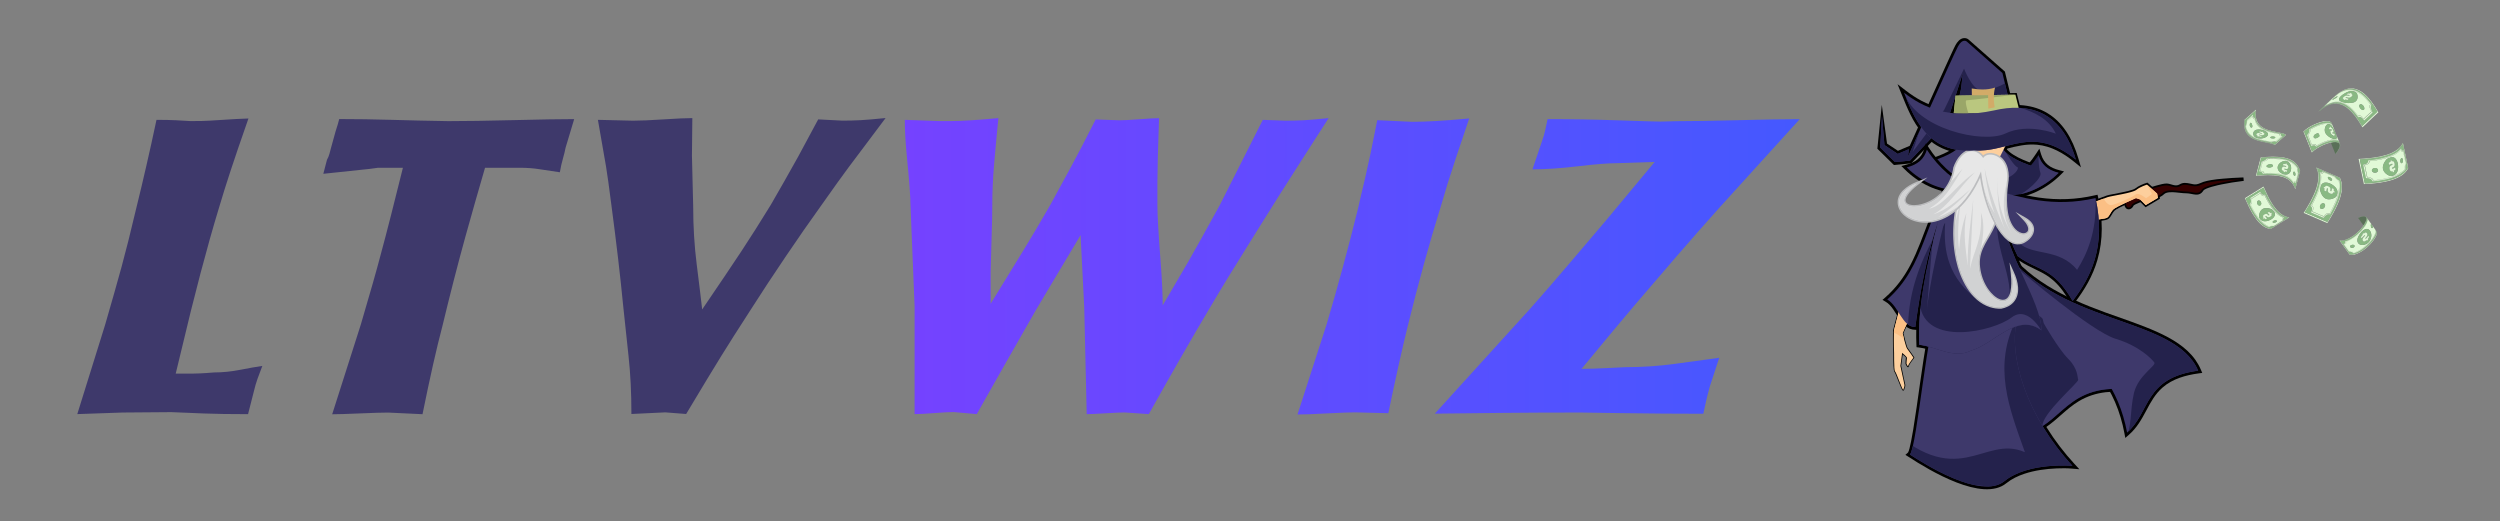 <?xml version="1.0" encoding="utf-8"?>
<!-- Generator: Adobe Illustrator 23.0.1, SVG Export Plug-In . SVG Version: 6.00 Build 0)  -->
<svg version="1.1" id="Layer_1" xmlns="http://www.w3.org/2000/svg" xmlns:xlink="http://www.w3.org/1999/xlink" x="0px" y="0px"
	 viewBox="0 0 444.76 92.71" style="enable-background:new 0 0 444.76 92.71;" xml:space="preserve">
<rect x="0" y="0" width="444.76" height="92.71" fill="#808080" stroke="none"/>
<style type="text/css">
	.st0{fill:#3E396B;}
	.st1{clip-path:url(#SVGID_2_);fill:url(#SVGID_3_);}
	.st2{clip-path:url(#SVGID_5_);fill:url(#SVGID_6_);}
	.st3{clip-path:url(#SVGID_8_);fill:url(#SVGID_9_);}
	.st4{fill-rule:evenodd;clip-rule:evenodd;}
	.st5{fill-rule:evenodd;clip-rule:evenodd;fill:#330000;}
	.st6{clip-path:url(#SVGID_11_);}
	.st7{fill-rule:evenodd;clip-rule:evenodd;fill:#FBBF84;}
	.st8{clip-path:url(#SVGID_13_);}
	.st9{clip-path:url(#SVGID_15_);}
	.st10{fill-rule:evenodd;clip-rule:evenodd;fill:#3E396B;}
	.st11{clip-path:url(#SVGID_17_);}
	.st12{fill-rule:evenodd;clip-rule:evenodd;fill:#24224C;}
	.st13{clip-path:url(#SVGID_19_);}
	.st14{clip-path:url(#SVGID_21_);}
	.st15{clip-path:url(#SVGID_23_);}
	.st16{clip-path:url(#SVGID_25_);}
	.st17{clip-path:url(#SVGID_27_);}
	.st18{fill-rule:evenodd;clip-rule:evenodd;fill:#9AA668;}
	.st19{fill-rule:evenodd;clip-rule:evenodd;fill:#FDCF9D;}
	.st20{clip-path:url(#SVGID_29_);}
	.st21{fill-rule:evenodd;clip-rule:evenodd;fill:#D2AB68;}
	.st22{fill-rule:evenodd;clip-rule:evenodd;fill:#BCBDBF;}
	.st23{clip-path:url(#SVGID_31_);}
	.st24{fill-rule:evenodd;clip-rule:evenodd;fill:#D1D2D3;}
	.st25{clip-path:url(#SVGID_33_);}
	.st26{clip-path:url(#SVGID_35_);}
	.st27{enable-background:new    ;}
	.st28{fill:#E1F9D7;}
	.st29{fill:#89B983;}
	.st30{fill:#86A885;}
	.st31{clip-path:url(#SVGID_37_);fill:#E1F9D7;}
	.st32{clip-path:url(#SVGID_37_);fill:#89B983;}
	.st33{fill:#5A7058;}
</style>
<g>
	<g>
		<g>
			<path class="st0" d="M13.75,73.67l4.94-15.85c1.21-4.17,2.19-7.62,2.94-10.36c0.75-2.74,1.61-6.17,2.58-10.29
				c0.68-2.76,1.3-5.36,1.85-7.78c0.56-2.42,1.15-5.11,1.78-8.07c1.41,0,2.54,0.03,3.42,0.07c0.87,0.05,1.75,0.1,2.62,0.15
				c1.55,0,2.71-0.02,3.49-0.08c3.83-0.25,6.11-0.38,6.83-0.38c-1.36,3.88-2.41,6.96-3.16,9.24c-0.75,2.28-1.47,4.56-2.14,6.84
				c-2.08,6.84-4.31,15.3-6.69,25.38l-0.95,3.93h1.09h0.87c0.82,0,1.6-0.01,2.33-0.04c0.73-0.03,1.57-0.09,2.54-0.17
				c1.5,0,3.05-0.16,4.65-0.47c1.6-0.31,2.91-0.55,3.93-0.69c-0.34,0.87-0.63,1.65-0.87,2.33c-0.24,0.68-0.46,1.43-0.65,2.25
				l-1.02,4c-3.2,0-5.8-0.04-7.82-0.12c-2.01-0.08-3.96-0.16-5.85-0.24l-8.65,0.07L13.75,73.67z"/>
			<path class="st0" d="M57.52,30.92l0.65-2.49c0.19-0.34,0.34-0.7,0.44-1.06c0.1-0.37,0.19-0.73,0.29-1.1
				c0.1-0.37,0.36-1.33,0.8-2.89c0.29-0.88,0.51-1.61,0.65-2.2c3.1,0,6.19,0.05,9.27,0.14c3.08,0.09,6.46,0.17,10.14,0.23
				c3,0,6.89-0.06,11.67-0.18c4.77-0.12,8.35-0.18,10.72-0.18l-1.53,5.09c-0.1,0.53-0.25,1.18-0.47,1.93
				c-0.22,0.75-0.4,1.56-0.55,2.44c-1.26-0.18-2.44-0.36-3.53-0.53c-1.09-0.18-2.27-0.27-3.53-0.27h-6.25
				c-1.16,3.99-2.33,8.07-3.49,12.25c-1.41,5.11-2.76,10.38-4.07,15.83c-1.07,4.04-2.25,9.29-3.56,15.76l-6.11-0.29
				c-1.02,0-2.69,0.05-5.02,0.15s-3.97,0.15-4.94,0.15l5.09-15.95c1.65-5.58,2.84-9.76,3.56-12.53c1.07-3.93,2.37-9.05,3.93-15.36
				c-1.5,0-3.01,0-4.51,0c-1.07,0.16-1.92,0.26-2.54,0.31L57.52,30.92z"/>
			<path class="st0" d="M106.37,21.32l6.25,0.15c1.31,0,3.11-0.08,5.42-0.23c2.3-0.15,4.01-0.23,5.13-0.23l-0.07,6.71l0.22,8.94
				c0,3.63,0.21,7.08,0.62,10.32c0.41,3.25,0.74,5.94,0.98,8.07c3-4.41,5.33-7.86,6.98-10.36c1.65-2.5,3.39-5.25,5.23-8.25
				c1.55-2.67,3.17-5.53,4.87-8.58c0.63-1.16,1.82-3.37,3.56-6.62l4.29,0.22c1.16,0,2.24-0.03,3.23-0.08
				c0.99-0.05,2.48-0.18,4.47-0.38c-2.23,2.97-4.43,5.91-6.62,8.82c-1.02,1.36-2.69,3.7-5.02,7c-1.89,2.63-3.94,5.57-6.14,8.83
				c-2.21,3.26-4.25,6.37-6.14,9.33c-2.23,3.45-3.99,6.21-5.27,8.28c-1.29,2.07-3.38,5.53-6.29,10.39l-3.71-0.29l-6.03,0.29
				c0-3.78-0.17-7.21-0.51-10.29c-0.34-3.08-0.65-6.05-0.95-8.91c-0.53-5.48-1.24-11.49-2.11-18.03c-0.39-3.05-0.7-5.33-0.95-6.83
				C107.24,26.41,106.76,23.65,106.37,21.32z"/>
			<g>
				<defs>
					<path id="SVGID_1_" d="M160.97,21.32l6.18,0.22h1.89c1.94,0,4.8-0.17,8.58-0.53c-0.29,2.86-0.54,5.58-0.76,8.15
						c-0.22,2.57-0.33,5.04-0.33,7.42c0,1.6-0.04,3.38-0.11,5.35c-0.07,1.96-0.13,4.11-0.18,6.44v5.67c2.18-3.54,4.14-6.74,5.89-9.6
						c1.45-2.37,3.03-5.04,4.73-8c1.41-2.57,2.67-4.88,3.78-6.94c1.11-2.06,2.55-4.81,4.29-8.25l4.22,0.15
						c0.73,0,1.93-0.06,3.6-0.19c1.67-0.13,2.82-0.19,3.45-0.19c-0.19,5.44-0.29,9.23-0.29,11.37v4.16c0,1.7,0.19,5.08,0.58,10.13
						c0.24,3.16,0.36,5.71,0.36,7.65c2.62-4.46,4.12-7.03,4.51-7.71c1.31-2.28,3.2-5.67,5.67-10.18l7.63-15.12l4,0.15
						c1.16,0,2.27-0.03,3.31-0.08c1.04-0.05,2.51-0.18,4.4-0.38l-4.73,7.37c-2.38,3.7-5.19,8.14-8.43,13.35
						c-3.44,5.49-6.13,9.89-8.07,13.2c-2.96,4.96-6.54,11.21-10.76,18.74l-4.29-0.29c-0.68,0-1.84,0.05-3.49,0.15
						c-1.65,0.1-2.74,0.15-3.27,0.15l-0.44-19.05l-0.65-12.8l-7.85,13.16c-1.65,2.86-3.61,6.3-5.89,10.32
						c-1.6,2.81-3.18,5.6-4.73,8.36l-4.1-0.36c-0.78,0-1.94,0.06-3.48,0.18c-1.54,0.12-2.7,0.18-3.48,0.18V66.4V54.47l-0.73-17.96
						c0-1.45-0.22-4.36-0.65-8.72C161.09,25.37,160.97,23.21,160.97,21.32z"/>
				</defs>
				<clipPath id="SVGID_2_">
					<use xlink:href="#SVGID_1_"  style="overflow:visible;"/>
				</clipPath>
				<linearGradient id="SVGID_3_" gradientUnits="userSpaceOnUse" x1="160.97" y1="49.102" x2="325.716" y2="49.102">
					<stop  offset="0" style="stop-color:#7542FF"/>
					<stop  offset="1" style="stop-color:#4359FF"/>
				</linearGradient>
				<rect x="160.97" y="5.5" class="st1" width="164.75" height="87.21"/>
			</g>
			<g>
				<defs>
					<path id="SVGID_4_" d="M230.83,73.74L236,57.74c2.04-6.88,3.9-13.76,5.6-20.65c0.39-1.75,0.8-3.51,1.24-5.31
						c0.63-2.71,1.36-6.18,2.18-10.4l6.18,0.29c2.57,0,5.96-0.2,10.18-0.6c-0.58,1.7-1.38,4.07-2.4,7.13
						c-1.02,3.05-1.94,6.01-2.76,8.87c-1.94,6.21-3.85,13.14-5.74,20.8c-1.02,4.12-2.18,9.33-3.49,15.64l-5.89-0.15
						c-0.87,0-2.52,0.06-4.94,0.18C233.72,73.68,231.95,73.74,230.83,73.74z"/>
				</defs>
				<clipPath id="SVGID_5_">
					<use xlink:href="#SVGID_4_"  style="overflow:visible;"/>
				</clipPath>
				<linearGradient id="SVGID_6_" gradientUnits="userSpaceOnUse" x1="160.97" y1="49.102" x2="325.716" y2="49.102">
					<stop  offset="0" style="stop-color:#7542FF"/>
					<stop  offset="1" style="stop-color:#4359FF"/>
				</linearGradient>
				<rect x="160.97" y="5.5" class="st2" width="164.75" height="87.21"/>
			</g>
			<g>
				<defs>
					<path id="SVGID_7_" d="M255.26,73.59l16.87-18.57c1.99-2.23,4.24-4.83,6.76-7.79c3.01-3.54,5.26-6.19,6.76-7.94
						c0.77-0.92,3.68-4.42,8.72-10.48l-6.69,0.22c-1.55,0-3.87,0.18-6.94,0.55c-3.08,0.36-5.78,0.55-8.11,0.55l1.53-4.51
						c0.19-0.58,0.36-1.1,0.51-1.56c0.14-0.46,0.36-1.42,0.65-2.87c4.12,0,8.34,0.07,12.65,0.22c4.31,0.15,6.79,0.22,7.42,0.22
						l2.84-0.07c2.62,0,6.29-0.06,11.01-0.18c4.73-0.12,8.37-0.18,10.94-0.18l-14.32,15.78c-2.52,2.81-5.02,5.65-7.49,8.51
						c-2.47,2.86-4.97,5.77-7.49,8.72c-1.94,2.28-5.11,6.08-9.52,11.41c1.21,0,2.8-0.05,4.76-0.15c1.96-0.1,2.99-0.15,3.09-0.15
						c2.91,0,5.8-0.19,8.69-0.58c2.88-0.39,5.54-0.75,7.96-1.09l-1.67,5.09c-0.29,1.07-0.51,1.91-0.65,2.54
						c-0.14,0.63-0.32,1.41-0.51,2.33c-4.7,0-9.48-0.04-14.32-0.11s-7.37-0.11-7.56-0.11c-5.57,0-10.35,0.03-14.32,0.07
						C262.85,73.5,258.99,73.54,255.26,73.59z"/>
				</defs>
				<clipPath id="SVGID_8_">
					<use xlink:href="#SVGID_7_"  style="overflow:visible;"/>
				</clipPath>
				<linearGradient id="SVGID_9_" gradientUnits="userSpaceOnUse" x1="160.97" y1="49.102" x2="325.716" y2="49.102">
					<stop  offset="0" style="stop-color:#7542FF"/>
					<stop  offset="1" style="stop-color:#4359FF"/>
				</linearGradient>
				<rect x="160.97" y="5.5" class="st3" width="164.75" height="87.21"/>
			</g>
		</g>
	</g>
	<g>
		<path class="st4" d="M379.56,36.59c0.22-0.28,1.84-0.85,2.29-0.99c0.96-0.05,2.44-0.34,3.13-1.04c0.45-0.46,1.53-0.38,2.12-0.33
			c0.61,0.05,1.25,0.16,1.86,0.16c1.12,0,2.24,0.78,3.03-0.48c0.3-0.47,2.67-0.99,3.23-1.1c1.19-0.24,2.43-0.45,3.64-0.59l0.31-0.04
			l-0.05-0.61l-0.31,0.01c-1.11,0.04-2.23,0.11-3.34,0.21c-0.7,0.06-1.4,0.13-2.09,0.25c-0.45,0.08-0.92,0.17-1.36,0.31
			c-0.23,0.08-0.43,0.17-0.65,0.26c-0.2,0.09-0.38,0.14-0.6,0.18c-0.35,0.06-0.78-0.04-1.12-0.12c-0.65-0.14-1.28-0.24-1.88,0.13
			c-0.74,0.47-1.51-0.11-2.28-0.15c-0.48-0.02-1.32,0.21-1.79,0.34c-0.6,0.16-1.21,0.34-1.8,0.53l-0.01,0l-4.08,1.55
			c-0.31,0.12-0.18,0.44-0.13,0.63c0.05,0.18,0.1,0.37,0.16,0.55c0.08,0.25,0.23,0.71,0.45,0.86
			C378.78,37.46,379.37,37.07,379.56,36.59z"/>
		<path class="st4" d="M371.18,36.98l-1.07,3.27l0.59-0.18c0.5-0.15,1.01-0.32,1.51-0.5c0.73-0.27,2.43-0.25,2.93-0.66
			c0.45-0.37,0.62-1.01,1.05-1.44c0.28-0.28,1.47-0.83,1.85-1.01c0.65-0.31,1.32-0.61,1.98-0.9l0.56,0.19l1.12,1.12l2.57-1.52
			l-0.2-1.07l-2.03-1.79l-0.17,0.05c-0.65,0.2-1.47,0.56-1.99,0.98c-0.37,0.3-1.91,0.61-2.41,0.71c-0.52,0.11-1.05,0.21-1.57,0.31
			c-0.34,0.07-0.74,0.13-1.07,0.24c-0.52,0.17-1.04,0.38-1.55,0.58c-0.58,0.22-1.15,0.45-1.73,0.67l-0.16,0.06L371.18,36.98z"/>
		<path d="M338.63,58.52v0.74l-0.01,0.02l0.01,0.03v1.26c-0.18-0.66-0.32-1.27-0.32-1.27l0.01-0.1L338.63,58.52L338.63,58.52z
			 M338.63,62.77v0.4c-0.05-0.04-0.09-0.08-0.13-0.11l-0.27,2.02l0.4,1.86v1.46c-0.11-0.52-0.71-3.28-0.71-3.29l0-0.05l0.31-2.32
			l0.04-0.27l0.21,0.18C338.49,62.65,338.55,62.7,338.63,62.77L338.63,62.77z M338.54,69.03c-0.12-0.27-0.34-0.84-0.56-1.4
			c-0.31-0.8-0.62-1.59-0.76-1.7c-0.1-0.08-0.1-1.7-0.1-2.77c0-0.53,0-0.94-0.03-1.01c-0.02-0.06-0.03-0.85-0.03-1.66
			c0-0.81,0.01-1.62,0.03-1.71c0.04-0.18,0.9-3.45,1.15-4.41l0.4,0.4v-0.44l-0.37-0.38l-0.19-0.19l-0.07,0.26
			c0,0.01-1.16,4.47-1.21,4.68c-0.03,0.12-0.04,0.96-0.04,1.79c0,0.83,0.02,1.66,0.05,1.76c0.01,0.03,0.01,0.41,0.01,0.91
			c0,1.13,0,2.84,0.22,3.01c0.07,0.06,0.37,0.81,0.67,1.57c0.33,0.84,0.66,1.68,0.82,1.75l0,0c0.04,0.02,0.08,0.02,0.12,0.01v-0.77
			C338.61,68.82,338.58,68.93,338.54,69.03z M339.8,55.96l-1.17-1.19v-0.44l1.46,1.48l0.07,0.08l-0.04,0.1l-1.49,3.27v-0.74
			L339.8,55.96L339.8,55.96z M338.63,60.56V59.3c0.1,0.43,0.59,2.44,0.77,2.64c0.24,0.27,1.12,1.59,1.12,1.59l0.06,0.09l-0.07,0.09
			c0,0-0.85,1.1-0.9,1.35c-0.14,0.78-0.6-0.3-0.6-0.31l-0.01-0.06c0,0,0.02-0.86,0.08-1.07c0.01-0.04-0.23-0.26-0.46-0.45v-0.4
			c0.27,0.23,0.82,0.73,0.75,0.94c-0.04,0.16-0.07,1-0.07,1l-0.01,0c0,0.14-0.01,0.47,0.02,0.3c0.05-0.27,0.68-1.12,0.89-1.4
			c-0.2-0.3-0.85-1.26-1.04-1.47C339.04,62,338.82,61.26,338.63,60.56L338.63,60.56z M338.63,66.95c0.15,0.71,0.29,1.37,0.32,1.47
			c0.06,0.25-0.07,0.57-0.17,0.85l0,0l-0.04,0.11l0,0c-0.02,0.06-0.06,0.1-0.1,0.12v-0.77c0.02-0.09,0.03-0.18,0.02-0.24l-0.02-0.07
			V66.95z"/>
		<path class="st4" d="M381.27,70.16l-20.77-18.6l-8.82-2.45l7.97,28.5l0.43-0.06c1.47-0.21,2.73-0.76,3.95-1.59
			c2.05-1.39,3.63-3.28,5.79-4.58c3.02-1.82,6.39-1.96,9.81-1.45L381.27,70.16z"/>
		<path class="st4" d="M339.45,80.5l-0.47,0.42l0.55,0.35c3.79,2.46,13.18,8.13,17.4,4.7c0.94-0.76,2.06-1.3,3.21-1.68
			c1.82-0.61,3.83-0.88,5.75-0.96c0.9-0.04,1.88-0.04,2.77,0.04l1.27,0.11l-0.87-0.94c-3.63-3.94-6.67-8.68-8.48-13.74
			c-1.33-3.71-2.19-8.27-1.21-12.17l0.15-0.59l-14.8-0.55c-0.66-0.02-0.96,0.9-1.12,1.4c-0.29,0.92-0.49,1.92-0.68,2.87
			c-0.54,2.84-0.95,5.73-1.36,8.59c-0.38,2.69-0.75,5.39-1.19,8.07C340.27,77.01,339.77,80.05,339.45,80.5z"/>
		<path class="st4" d="M355.16,41.86l-0.34,5.38l0.06,0.12c2.71,5.37,6.81,8.6,11.35,12.3c2.6,2.12,5.11,4.27,7.16,6.95
			c2.39,3.14,3.82,6.58,4.55,10.45l0.16,0.85l0.65-0.57c1.41-1.23,2.23-2.71,3.1-4.34c0.8-1.51,1.57-2.91,2.88-4.06
			c1.77-1.55,4.12-2.2,6.41-2.51l0.65-0.09l-0.26-0.6c-0.26-0.61-0.59-1.19-0.97-1.73c-1.63-2.29-4.2-3.78-6.71-4.92
			c-3.03-1.37-6.28-2.4-9.4-3.54c-7.29-2.67-13.95-5.87-18.46-12.51L355.16,41.86z"/>
		<path class="st4" d="M339.75,25.94l-2.1,0.89l-1.94-1.29l-0.93-6.89l-0.79,7.81l2.95,2.9l3.08-0.3l6.85-7.21l0.39-1.23l0,0.01
			l9.68,1l1.31-2.35l-1.57-6.54l-6.46-5.7c-0.22-0.2-0.56-0.29-0.85-0.26c-0.7,0.07-1.18,0.7-1.49,1.27
			c-0.21,0.39-0.4,0.82-0.59,1.22c-0.35,0.75-0.7,1.5-1.04,2.26c-0.95,2.09-1.9,4.18-2.84,6.28
			C342.18,20.5,340.97,23.22,339.75,25.94z"/>
		<path class="st4" d="M363.19,29.68c-1.95-0.77-4.82-1.57-6.22-3.16c-0.22-0.25-0.41-0.52-0.56-0.81l-0.62-1.18l-2.15,9.44
			l2.9,0.92l7.55-4.86L363.19,29.68z"/>
		<path class="st4" d="M362.23,27.34c-1.55,2.37-4.07,5.07-6.77,6.11l-1.01,0.39l2.73,1.44l0.12,0c3.43,0.02,6.89-1.8,9.28-4.17
			l0.62-0.61l-0.84-0.22c-1.64-0.42-2.73-1.17-3.24-2.82l-0.31-1.01L362.23,27.34z"/>
		<polygon class="st4" points="358.31,23.99 348.98,22.47 349.19,26.6 349.85,32.02 353.1,32.57 356.24,28.12 		"/>
		<polygon class="st4" points="359.46,19.26 358.78,16.54 347.63,16.73 347.26,20.44 358.33,20.46 		"/>
		<path class="st4" d="M354.42,33.18l-6.16-3.94l-0.27,0.4c-2.01,2.98-3.45,6.06-4.76,9.4c-1.07,2.73-2.02,5.56-3.39,8.16
			c-1.16,2.19-2.56,4.06-4.42,5.7l-0.52,0.45l0.59,0.35c1.97,1.14,2.5,4.95,5.24,4.97l0.18,0c-0.02,0.9-0.01,1.79,0.03,2.68
			l0.02,0.42l0.42,0.05c1.01,0.12,2.02,0.44,2.98,0.75c2.15,0.68,4.3,1.34,6.45,0.27c1.51-0.44,2.94-1.4,4.24-2.25
			c1.46-0.95,3.37-2.26,5.16-2.33c1.01-0.04,1.89,0.31,2.69,0.92l0.82,0.62l-0.02-1.02c-0.04-1.99-0.91-4.26-1.68-6.08
			c-0.9-2.14-1.91-4.23-2.83-6.36c1.04,0.7,2.09,1.18,3.24,1.74c1.05,0.5,1.97,1.02,2.86,1.8c1.23,1.08,2.2,2.48,3,3.9l0.37,0.65
			l0.45-0.59c1.77-2.32,3.2-4.75,4.02-7.57c1.07-3.66,0.97-7.45,0.14-11.14l-0.11-0.49l-0.48,0.11c-3.34,0.77-6.59,0.88-9.98,0.4
			C359.87,34.73,357.18,33.94,354.42,33.18z"/>
		<path class="st4" d="M353.4,17.23l0.03,2.16c0.2-0.04,1.37-0.27,1.72-0.35c-0.19-1.15-0.22-2.2,0.06-3.4l0.12-0.52l-0.5,0.17
			c-1.33,0.45-2.64,0.36-4,0.15l-0.35-0.05l0.03,1.88L353.4,17.23z"/>
		<path class="st4" d="M351.17,27.23c2.01,0.18,3.83-0.26,5.76-0.76c1.82-0.46,3.57-0.9,5.47-0.72c2.5,0.23,4.67,1.48,6.59,3.03
			l1.22,0.99l-0.44-1.51c-2.21-7.67-7.36-10.9-15.12-9.1c-3.16,0.68-6.46,0.88-9.6,0.04c-2.26-0.61-4.17-1.67-6.02-3.1l-1.45-1.12
			l0.69,1.7c1.02,2.51,1.98,5,3.79,7.08C344.47,26.52,347.57,27.52,351.17,27.23z"/>
		<path class="st5" d="M381.99,33.83c0,0,2.76-0.89,3.48-0.85c0.72,0.03,1.58,0.66,2.46,0.1c0.89-0.56,1.97,0.2,2.89,0.03
			c0.92-0.16,0.7-0.42,2.61-0.75c1.91-0.33,5.39-0.46,5.39-0.46s-6.44,0.79-7.1,1.84c-0.66,1.05-1.58,0.33-2.76,0.33
			c-1.18,0-3.36-0.59-4.21,0.26c-0.84,0.86-2.96,0.95-2.96,0.95s-2.36,0.76-2.53,1.18c-0.16,0.43-0.56,0.56-0.79,0.39
			c-0.23-0.16-0.56-1.48-0.56-1.48L381.99,33.83z"/>
		<g>
			<defs>
				<path id="SVGID_10_" d="M371.49,37.07l0.18-0.75c0,0,2.52-0.99,3.26-1.24c0.75-0.25,4.44-0.74,5.14-1.31
					c0.71-0.57,1.88-0.92,1.88-0.92l1.81,1.6l0.14,0.75l-2.16,1.28l-0.99-0.99l-0.75-0.25c0,0-3.55,1.53-4.04,2.02
					c-0.5,0.5-0.64,1.1-1.03,1.42c-0.39,0.32-2.06,0.32-2.84,0.6c-0.78,0.28-1.49,0.5-1.49,0.5L371.49,37.07z"/>
			</defs>
			<use xlink:href="#SVGID_10_"  style="overflow:visible;fill-rule:evenodd;clip-rule:evenodd;fill:#FDCF9D;"/>
			<clipPath id="SVGID_11_">
				<use xlink:href="#SVGID_10_"  style="overflow:visible;"/>
			</clipPath>
			<g class="st6">
				<path class="st7" d="M381.96,32.84l0.88,1.68l-1.05,0.75c0,0-1.36-1.12-1.84-0.67c-0.47,0.45-3.83,1.9-4.4,1.9
					c-0.57,0-1.18-0.84-1.5-1.45c-0.32-0.61-1.01-1.74-1.29-1.7c-0.28,0.04-2.47,1.84-2.47,1.84l1.17,3.3l2.63,3.56l5.22-0.85
					l5.79-2.06l0.32-2.59l-1.37-2.27L381.96,32.84z"/>
			</g>
		</g>
		<g>
			<defs>
				<path id="SVGID_12_" d="M339.99,55.93l-1.52,3.33c0,0,0.59,2.53,0.83,2.79c0.23,0.26,1.11,1.58,1.11,1.58s-0.88,1.14-0.93,1.42
					c-0.05,0.28-0.31-0.34-0.31-0.34s0.03-0.85,0.08-1.03c0.05-0.18-0.85-0.9-0.85-0.9l-0.31,2.32c0,0,0.67,3.13,0.72,3.36
					c0.05,0.23-0.1,0.59-0.21,0.88c-0.1,0.28-1.24-3.1-1.47-3.28c-0.23-0.18-0.13-3.69-0.18-3.85c-0.05-0.16-0.05-3.25,0-3.46
					c0.05-0.21,1.21-4.67,1.21-4.67L339.99,55.93z"/>
			</defs>
			<use xlink:href="#SVGID_12_"  style="overflow:visible;fill-rule:evenodd;clip-rule:evenodd;fill:#FDCF9D;"/>
			<clipPath id="SVGID_13_">
				<use xlink:href="#SVGID_12_"  style="overflow:visible;"/>
			</clipPath>
			<g class="st8">
				<path class="st7" d="M335.49,56.42c0,0,0.21,2.26,1.58,2.83c1.38,0.57,2.99,2.27,3.19,2.75c0.2,0.49,0.62-4.77,0.62-4.77
					l-0.66-2.75l-2.15-1.3l-2.47,1.38L335.49,56.42z"/>
			</g>
		</g>
		<g>
			<defs>
				<path id="SVGID_14_" d="M379.72,69.43c-12.32-1.84-12.81,6.62-19.7,7.62l-7.62-27.23l7.86,2.19L379.72,69.43z"/>
			</defs>
			<use xlink:href="#SVGID_14_"  style="overflow:visible;fill-rule:evenodd;clip-rule:evenodd;fill:#24224C;"/>
			<clipPath id="SVGID_15_">
				<use xlink:href="#SVGID_14_"  style="overflow:visible;"/>
			</clipPath>
			<g class="st9">
				<path class="st10" d="M363.58,57.49c0,0,2.58,4.56,4.36,6.34c1.78,1.78,1.62,3.32,1.78,3.73c0.16,0.41-6.54,6.1-6.35,8.24
					c0.19,2.14,7.81,0.6,7.81,0.6l3.4,3.81l1.46-4.7v-7.21c0,0,1.49-3.25,1.05-2.76c-0.44,0.49-3.91-5.39-3.91-5.39l-5.43-2.1
					l-2.72-2.43l-1.77,0.49L363.58,57.49z"/>
			</g>
		</g>
		<g>
			<defs>
				<path id="SVGID_16_" d="M358.88,56.51c-1.72,6.86,1.72,17.57,9.81,26.36c0,0-7.88-0.7-12.09,2.72
					c-4.2,3.42-14.52-3.24-16.82-4.73c1.24-1.1,3.32-24.93,4.9-24.87L358.88,56.51z"/>
			</defs>
			<use xlink:href="#SVGID_16_"  style="overflow:visible;fill-rule:evenodd;clip-rule:evenodd;fill:#3E396B;"/>
			<clipPath id="SVGID_17_">
				<use xlink:href="#SVGID_16_"  style="overflow:visible;"/>
			</clipPath>
			<g class="st11">
				<path class="st12" d="M358.88,56.51c-4.55,8.59-1.37,16.23,1.36,23.94c-7.48-3.3-11.89,7.59-25.21-5.35l6.16,10.05l27.48,3.08
					l5.51-5.27c0,0-4.46-12.32-5.03-12.64C368.59,69.99,358.88,56.51,358.88,56.51z"/>
			</g>
		</g>
		<g>
			<defs>
				<path id="SVGID_18_" d="M355.56,43.33c10.16,14.95,31.18,12.56,35.5,22.61c-9.73,1.32-8.43,7.35-12.64,11.02
					c-3.08-16.35-16.94-17.61-23.1-29.83L355.56,43.33z"/>
			</defs>
			<use xlink:href="#SVGID_18_"  style="overflow:visible;fill-rule:evenodd;clip-rule:evenodd;fill:#3E396B;"/>
			<clipPath id="SVGID_19_">
				<use xlink:href="#SVGID_18_"  style="overflow:visible;"/>
			</clipPath>
			<g class="st13">
				<path class="st12" d="M359.49,48.21c0,0,12.59,10.76,16.88,12.06c4.3,1.3,6.48,3.65,6.89,4.21c0.41,0.57-2.86,2.28-3.62,5.44
					c-0.76,3.15-0.31,6.34-1.55,7.99c-1.24,1.65,6.71-0.05,6.71-0.05l8.43-8.59l0.32-9l-5.03-6.4c0,0-6.24-1.54-6.97-1.38
					c-0.73,0.16-9.65-0.89-9.65-0.89l-6.61-1.72l-4.66-3.24l-1.67-1.07L359.49,48.21z"/>
			</g>
		</g>
		<g>
			<defs>
				<path id="SVGID_20_" d="M357.73,19.19l-1.49-6.2l-6.34-5.6c0,0-0.74-0.66-1.57,0.87c-0.83,1.53-8.88,19.6-8.88,19.6l0.13-1.31
					l-1.97,0.83l-2.36-1.57l-0.44-5.16l-0.31,5.6l2.62,2.58l2.67-0.26l6.65-7l2.76-8.57l-0.31,2.76l-1.01,4.43l8.8,0.91
					L357.73,19.19z"/>
			</defs>
			<use xlink:href="#SVGID_20_"  style="overflow:visible;fill-rule:evenodd;clip-rule:evenodd;fill:#3E396B;"/>
			<clipPath id="SVGID_21_">
				<use xlink:href="#SVGID_20_"  style="overflow:visible;"/>
			</clipPath>
			<g class="st14">
				<path class="st12" d="M356.68,14.84c0,0-2.87,1.57-4.38,1.24c-1.51-0.33-2.89-3.86-2.89-3.86l-3.53,7.31l-5.61,7.51l1.2-3.71
					l-2.58-0.37l-0.57,2.35l-1.17-1.62l-2.27-6.88c0,0-1.29,2.67-1.46,3.28c-0.16,0.61-0.28,8.34-0.28,8.34l3.56,1.74l5.51-0.54
					l6.39-5.01c0,0,6.84-2.28,6.88-2.71c0.04-0.43,3.98-2.64,3.98-2.64l0.32-3.44l-0.97-1.21L356.68,14.84z"/>
			</g>
		</g>
		<g>
			<defs>
				<path id="SVGID_22_" d="M363.01,30.14c-2.81-1.11-5.8-1.87-7.04-4.2l-1.75,7.7l2.25,0.71L363.01,30.14z"/>
			</defs>
			<use xlink:href="#SVGID_22_"  style="overflow:visible;fill-rule:evenodd;clip-rule:evenodd;fill:#3E396B;"/>
			<clipPath id="SVGID_23_">
				<use xlink:href="#SVGID_22_"  style="overflow:visible;"/>
			</clipPath>
			<g class="st15">
				<path class="st12" d="M356.78,27.04c0,0,1.58,2.56,2.08,2.67c0.5,0.12-0.47,1.91-3.06,2.3c-2.59,0.4-1.13,3.24-1.13,3.24
					l10.69,1.13l2.39-5.59l0.07-2.9l-4-2.42c0,0-2.01-0.71-2.63-0.47c-0.63,0.24-2.51-0.12-2.71,0
					C358.27,25.13,356.78,27.04,356.78,27.04z"/>
			</g>
		</g>
		<g>
			<defs>
				<path id="SVGID_24_" d="M355.64,33.91c1.99-0.77,4.74-2.83,7.01-6.31c0.5,1.62,1.54,2.63,3.59,3.15
					c-2.72,2.7-6.13,4.04-8.93,4.03L355.64,33.91z"/>
			</defs>
			<use xlink:href="#SVGID_24_"  style="overflow:visible;fill-rule:evenodd;clip-rule:evenodd;fill:#24224C;"/>
			<clipPath id="SVGID_25_">
				<use xlink:href="#SVGID_24_"  style="overflow:visible;"/>
			</clipPath>
			<g class="st16">
				<path class="st10" d="M362.65,27.61c0,0-0.03,2.14,0.35,3.13c0.38,0.99-2.9,3.74-3.81,3.87c-0.91,0.13,5.77,0.04,5.77,0.04
					l4.21-2.43l-1.01-2.55c0,0-2.27-1.21-2.51-1.3c-0.24-0.08-1.74-1.05-1.74-1.05L362.65,27.61z"/>
			</g>
		</g>
		<g>
			<path class="st4" d="M341.35,29.06l7.55,4.86l2.9-0.92l-2.15-9.44l-0.62,1.18c-0.15,0.29-0.34,0.56-0.56,0.81
				c-1.41,1.6-4.27,2.39-6.22,3.16L341.35,29.06z"/>
			<path class="st10" d="M342.43,29.17c2.81-1.11,5.8-1.87,7.04-4.2l1.75,7.7l-2.25,0.71L342.43,29.17z"/>
			<g>
				<path class="st4" d="M342.33,26.49c-0.51,1.65-1.6,2.4-3.24,2.82l-0.84,0.22l0.62,0.61c2.39,2.38,5.85,4.19,9.28,4.17l0.12,0
					l2.73-1.44l-1.02-0.39c-2.7-1.05-5.22-3.74-6.77-6.11l-0.58-0.89L342.33,26.49z"/>
				<path class="st10" d="M349.81,32.94c-1.99-0.77-4.74-2.83-7.01-6.31c-0.5,1.62-1.54,2.63-3.59,3.15
					c2.72,2.7,6.13,4.04,8.93,4.03L349.81,32.94z"/>
			</g>
		</g>
		<g>
			<defs>
				<polygon id="SVGID_26_" points="359.13,19.17 358.55,16.84 347.9,17.02 347.58,20.15 358.2,20.17 				"/>
			</defs>
			<use xlink:href="#SVGID_26_"  style="overflow:visible;fill-rule:evenodd;clip-rule:evenodd;fill:#BAC77F;"/>
			<clipPath id="SVGID_27_">
				<use xlink:href="#SVGID_26_"  style="overflow:visible;"/>
			</clipPath>
			<g class="st17">
				<path class="st18" d="M358.55,16.84c0,0-8.21,1.01-8.7,1.01s0.58,3.09,0.58,3.09l-3.17-0.33l-0.97-5.11l5.14-0.85l5.95-0.85
					l1.58,1.38L358.55,16.84z"/>
			</g>
		</g>
		<polygon class="st19" points="357.57,24.37 355.81,27.87 352.88,32.03 350.3,31.59 349.68,26.56 349.51,23.05 		"/>
		<g>
			<defs>
				<path id="SVGID_28_" d="M363.21,58.79c-4.36-3.31-8.38,2.39-12.57,3.59c-3.02,1.53-6.13-0.7-9.2-1.05
					c-0.3-5.97,1.08-13.53,3.5-22.42c-2.19,6.64-3.37,13.02-4.2,19.27c-2.36-0.02-2.93-3.71-4.99-4.9
					c6.91-6.09,6.42-14.12,12.65-23.35l5.82,3.72c5.28,1.45,10.99,3.33,18.58,1.59c1.96,8.73-0.95,14.22-4.07,18.3
					c-3.46-6.11-6.26-5.31-9.77-7.97c-1.3-2.6-2.12-5.22-2.85-8.06C356.72,45.09,363.1,53.51,363.21,58.79"/>
			</defs>
			<use xlink:href="#SVGID_28_"  style="overflow:visible;fill-rule:evenodd;clip-rule:evenodd;fill:#3E396B;"/>
			<clipPath id="SVGID_29_">
				<use xlink:href="#SVGID_28_"  style="overflow:visible;"/>
			</clipPath>
			<g class="st20">
				<path class="st12" d="M372.8,35.23c0.27,6.13-1.62,10.14-3.28,12.78c-3.21-3.97-8.03-2.42-10.35-4.85l-3.35-5.95
					c-2.2,5.4,3.29,13.03,1.23,17.09c-8.27-1.51-9.73-3.84-10.95-15.57c-1.9,7.42-3.16,13.77-3.38,17.56l1.09-13.62
					c-4.25,8.01-4.68,13.65-4.26,20.01l25.31,2.61l10.21-11.02l3.57-14.83L372.8,35.23z"/>
				<path class="st10" d="M363.72,59.29l0.01,0.51c0,0-2.68-5.75-5.85-3.33c-3.27,2.51-15.4,5.26-16.33-2.32
					c-0.09-0.74-0.36,5.59-0.36,6.03c0,0.45,0.28,3.24,0.28,3.24l12.69,3.73l3.32-2.92l5.67-1.13L363.72,59.29z"/>
				<path class="st10" d="M351.2,52.85c-5.22-4.25-5.39-9.38-5.15-13.23l-2.48,3.93l1.95-9.04l5.68-0.03l-0.28,4.05
					c0,0-0.16,5.42-0.2,5.71C350.66,44.52,351.2,52.85,351.2,52.85z"/>
			</g>
		</g>
		<path class="st21" d="M350.8,16.97l-0.02-1.23c1.1,0.17,2.6,0.36,4.14-0.16c-0.32,1.39-0.23,2.53-0.06,3.52
			c-0.34,0.07-0.82,0.16-1.13,0.23l-0.04-2.41L350.8,16.97z"/>
		<path class="st22" d="M356,36.06l0.66-0.35l-4.69-7.2l-2.52,2.81l-0.02,0.05c-1.8,4.62-2.52,9.99-1.46,14.87
			c0.72,3.32,2.56,7.29,6.06,8.41c0.63,0.2,1.28,0.29,1.93,0.28l0.03,0l0.03,0c0.84-0.16,1.64-0.52,2.21-1.17
			c1.32-1.5,0.8-3.71,0.05-5.34l-0.78-1.71l0.22,1.87c0.12,1.06,0.38,4.28-1.07,4.71c-0.88,0.26-1.91-0.63-2.44-1.23
			c-0.98-1.1-1.63-2.59-1.87-4.04c-0.22-1.35-0.13-2.52,0.42-3.78c0.49-1.12,1.22-2.16,1.77-3.26
			C355.34,39.4,355.79,37.82,356,36.06z"/>
		<g>
			<defs>
				<path id="SVGID_30_" d="M355.73,35.87c-0.75,6.64-4.49,7.21-3.68,12.2c0.89,5.45,6.96,8.95,5.97,0.48
					c1.63,3.56,0.38,5.63-2.05,6.09c-6.83,0.12-10.77-11.59-6.26-23.16l2.22-2.49l4.3,6.6L355.73,35.87z"/>
			</defs>
			<use xlink:href="#SVGID_30_"  style="overflow:visible;fill-rule:evenodd;clip-rule:evenodd;fill:#E7E7E7;"/>
			<clipPath id="SVGID_31_">
				<use xlink:href="#SVGID_30_"  style="overflow:visible;"/>
			</clipPath>
			<g class="st23">
				<path class="st24" d="M354.67,40.02c0,0-0.91,3.1-0.91,3.95c0,0.85-1.94,4.98-1.82,3.1c0.12-1.88,1.62-6.23,0.47-9.24
					c0.32,4.9-1.29,6.66-1.94,10l0.57-12.26c-0.43,3.9-0.96,7.01-1.01,11.7c-0.21-2.69-0.9-5.25-0.2-9.39
					c-0.84,2.39-1.15,4.39-1.3,6.56c-0.34-2.44-0.12-5.33,0.24-8.42c-1.13,4.07-1.54,7.22-1.74,10.44l0.2,5.75c0,0,6.88,3.73,7,4.14
					c0.11,0.41,5.28-0.3,5.28-0.3l1.11-6.52l-1.42-3.18l-2.07-0.93c0,0-1.66-0.59-1.69-0.11C355.41,45.78,354.67,40.02,354.67,40.02
					z"/>
			</g>
		</g>
		<path class="st22" d="M352.82,27.64c-0.44-0.54-1.04-0.94-1.75-1.02c-1.84-0.21-3.04,1.67-3.57,3.17l-0.01,0.03l0,0.03
			c-0.38,2.61-1.91,4.79-4.29,5.95c-0.8,0.39-1.77,0.69-2.67,0.69c-0.45,0-1.18-0.09-1.43-0.53c-0.53-0.94,1.52-2.63,2.1-3.07
			l1.71-1.32l-2,0.81c-1.6,0.65-3.56,1.95-3.3,3.95c0.14,1.12,0.97,2.01,1.92,2.55c1.2,0.68,2.64,0.87,4,0.69
			c1.82-0.25,3.45-1.15,4.81-2.36c1.7-1.52,2.97-3.52,3.93-5.59c0.41,2.74,1.24,5.63,2.5,8.03c0.78,1.48,2.45,4.04,4.43,3.82
			c0.67-0.02,1.43-0.5,1.89-0.97c0.38-0.39,0.69-0.88,0.77-1.43c0.15-1.09-0.65-1.88-1.53-2.37l-1.77-1l1.41,1.46
			c0.41,0.43,1.23,1.49,0.66,2.09c-0.24,0.25-0.63,0.28-0.95,0.2c-0.56-0.13-1.04-0.55-1.39-1c-1.49-1.96-1.35-5.42-1.03-7.7
			c0.3-1.79,0.07-3.91-1.56-5.02C354.91,27.18,353.6,26.93,352.82,27.64z"/>
		<g>
			<defs>
				<path id="SVGID_32_" d="M352.81,28.11c0.89-1.47,5.02-0.42,4.17,4.59c-1.67,11.74,6.89,10.05,3.21,6.25
					c3.07,1.73,0.31,4.19-1.01,4.21c-2.79,0.33-6.01-5.89-6.75-12.66c-6.64,16.12-20.83,5.96-11.4,2.15
					c-7.43,5.74,5.46,6.1,6.77-2.76C349,26.45,351.5,26.14,352.81,28.11z"/>
			</defs>
			<use xlink:href="#SVGID_32_"  style="overflow:visible;fill-rule:evenodd;clip-rule:evenodd;fill:#E7E7E7;"/>
			<clipPath id="SVGID_33_">
				<use xlink:href="#SVGID_32_"  style="overflow:visible;"/>
			</clipPath>
			<g class="st25">
				<path class="st24" d="M357.38,31.23c-1.93,5.96-0.26,8.95,0.49,10.28c-1.22-2.02-2.57-4.85-2.55-10
					c-0.03,3.24,0.25,6.79,1.35,9.19c-1.14-2.24-2.88-7.04-3.58-10.69c0.22,2.7,1.03,6.06,1.77,7.97c-0.92-1.46-1.57-2.99-2.02-4.87
					l0.3,6.58l4.11,5.08l5.4-0.5l1.09-4.01c0,0-1.46-2.75-1.82-2.79C361.56,37.43,357.38,31.23,357.38,31.23z"/>
				<path class="st24" d="M341.28,36.37c3.68-1.5,4.57-2.57,7.86-6.35c-2.19,3.6-3.16,5.44-5.96,7.12c2.7-0.53,5.13-4.53,8.16-6.47
					c-2.44,2.27-4.82,6.2-7.39,7.45c2.16-0.6,4.36-2.54,6.54-4.41c-1.53,1.83-3.93,3.84-5.65,4.9c1.65-0.58,3.24-1.66,4.95-2.79
					l-5.23,4.96l-5.1,1.19l-1.94-4.94l0.36-3.52l2.79-2.1c0,0,1.25,1.58,1.05,1.94c-0.2,0.36-1.13,2.59-1.13,2.59l0.01,0.85
					L341.28,36.37z"/>
			</g>
		</g>
		<g>
			<defs>
				<path id="SVGID_34_" d="M369.3,28.4c-2.57-8.91-8.64-10.13-14.54-8.76c-8.14,1.75-12.74-0.61-16.03-3.15
					c1.7,4.16,4.05,10.94,12.44,10.25C357.22,27.29,361.42,22.02,369.3,28.4z"/>
			</defs>
			<use xlink:href="#SVGID_34_"  style="overflow:visible;fill-rule:evenodd;clip-rule:evenodd;fill:#3E396B;"/>
			<clipPath id="SVGID_35_">
				<use xlink:href="#SVGID_34_"  style="overflow:visible;"/>
			</clipPath>
			<g class="st26">
				<path class="st12" d="M359.44,19.19c2.39,0.72,5.06,1.94,6.31,4.6c0,0-4.95-1.97-8.96-0.05c-4.01,1.92-15.98-0.87-18.06-7.26
					c-2.08-6.39-6.54-3.88-6.54-3.88l17.65,19.41l19.47,1.42c0,0,2.92-2.67,2.92-3.08c0-0.41-1.22-8.51-1.46-9
					c-0.24-0.49-3.16-5.11-3.16-5.11l-6.32-0.81L359.44,19.19z"/>
			</g>
		</g>
		<g>
			<g class="st27">
				<path class="st28" d="M402.3,28.06c0.25-0.02,0.49-0.04,0.72-0.06c1.85-0.13,3.23-0.01,4.19,0.36c1.05,0.41,1.59,1.09,1.94,1.99
					l-0.82,3.13c-0.35-0.9-0.89-1.58-1.94-1.99c-0.96-0.37-2.34-0.49-4.19-0.36c-0.23,0.02-0.47,0.04-0.72,0.06L402.3,28.06
					L402.3,28.06z M409.2,30.36c-0.35-0.94-0.89-1.65-1.97-2.07c-0.96-0.37-2.34-0.49-4.19-0.36c-0.27,0.02-0.55,0.04-0.84,0.07
					l-0.86,3.28c0.29-0.03,0.57-0.05,0.84-0.07c1.85-0.13,3.23-0.01,4.19,0.36c1.09,0.42,1.62,1.13,1.97,2.07L409.2,30.36
					L409.2,30.36z"/>
				<path class="st29" d="M403.29,28.18c1.69-0.09,2.97,0.03,3.87,0.38c0.79,0.31,1.28,0.76,1.63,1.34
					c-0.09,0.42,0.06,0.84,0.11,0.95l-0.46,1.74c-0.01-0.01-0.02-0.03-0.02-0.05c-0.08-0.16-0.25-0.24-0.34,0.08
					c-0.35-0.58-0.84-1.04-1.63-1.34c-0.9-0.35-2.18-0.48-3.87-0.38c0.02-0.17-0.3-0.45-0.65-0.44l0.46-1.74
					C402.71,28.69,403.23,28.34,403.29,28.18L403.29,28.18z M408.33,33.48l0.82-3.13c-0.35-0.9-0.89-1.58-1.94-1.99
					c-0.96-0.37-2.34-0.49-4.19-0.36c-0.23,0.02-0.47,0.04-0.72,0.06l-0.82,3.13c0.25-0.02,0.49-0.04,0.72-0.06
					c1.85-0.13,3.23-0.01,4.19,0.36C407.44,31.9,407.98,32.58,408.33,33.48L408.33,33.48z"/>
				<path class="st28" d="M403.89,29.21c0.3,0,0.47,0.12,0.48,0.24c0.03,0.32-0.79,0.49-1.09,0.23
					C403.08,29.52,403.38,29.23,403.89,29.21L403.89,29.21z M408.26,30.61c0.14,0.18,0.15,0.56,0.04,0.66
					c-0.14,0.13-0.36-0.23-0.33-0.53C407.99,30.58,408.11,30.44,408.26,30.61L408.26,30.61z M406.85,28.68
					c0.47,0.15,0.87,0.76,0.73,1.52c-0.23,1.3-1.71,0.92-2.21,0.15C404.79,29.45,405.88,28.44,406.85,28.68L406.85,28.68z
					 M408.05,32.45c0.08-0.26,0.23-0.27,0.35-0.04l0.41-1.58c-0.05-0.11-0.19-0.5-0.11-0.89c-0.35-0.54-0.83-0.97-1.58-1.26
					c-0.87-0.34-2.08-0.47-3.67-0.39c-0.14,0.34-0.93,0.52-0.93,0.52l-0.41,1.58c0.01,0,0.73,0.06,0.69,0.41
					c1.6-0.07,2.81,0.06,3.67,0.39C407.22,31.47,407.7,31.9,408.05,32.45L408.05,32.45z M402.5,28.78c0,0,0.01,0,0.01,0
					c0.01,0,0.78-0.17,0.9-0.51l0-0.01c1.62-0.08,2.84,0.05,3.72,0.39c0.76,0.29,1.25,0.73,1.59,1.28l0,0.01
					c-0.07,0.31,0.01,0.65,0.11,0.87c0,0,0,0.01,0,0.01l-0.43,1.62c0,0,0-0.01,0-0.01c-0.01-0.01-0.01-0.03-0.02-0.04
					c-0.08-0.13-0.23-0.23-0.32,0.08l0,0.01c-0.35-0.55-0.83-0.99-1.59-1.28c-0.88-0.34-2.1-0.47-3.72-0.39l0-0.01
					c0.05-0.34-0.65-0.4-0.66-0.4c0,0-0.01,0-0.01,0L402.5,28.78L402.5,28.78z M408.07,32.64c0-0.01,0.01-0.03,0.01-0.05
					c0.06-0.16,0.2-0.3,0.35,0.01l0.46-1.74c-0.05-0.12-0.2-0.54-0.11-0.95c-0.35-0.58-0.84-1.04-1.63-1.34
					c-0.9-0.35-2.18-0.48-3.87-0.38c-0.06,0.16-0.58,0.51-0.91,0.55l-0.46,1.74c0.36-0.02,0.67,0.26,0.65,0.44
					c1.69-0.09,2.97,0.03,3.87,0.38C407.23,31.6,407.72,32.05,408.07,32.64L408.07,32.64z"/>
				<path class="st29" d="M403.45,28.28c1.6-0.07,2.81,0.06,3.67,0.39c0.75,0.29,1.23,0.72,1.58,1.26
					c-0.08,0.39,0.06,0.78,0.11,0.89l-0.41,1.58c-0.12-0.23-0.27-0.21-0.35,0.04c-0.35-0.54-0.83-0.97-1.58-1.26
					c-0.87-0.34-2.08-0.47-3.67-0.39c0.04-0.35-0.68-0.41-0.69-0.41l0.41-1.58C402.53,28.8,403.31,28.62,403.45,28.28L403.45,28.28z
					 M408.06,32.49l0-0.01c0-0.01,0.01-0.03,0.01-0.04c0.05-0.15,0.19-0.27,0.33,0.01c0,0,0,0.01,0,0.01l0.43-1.62
					c0,0,0-0.01,0-0.01c-0.1-0.22-0.17-0.56-0.11-0.87l0-0.01c-0.35-0.55-0.83-0.99-1.59-1.28c-0.88-0.34-2.1-0.47-3.72-0.39l0,0.01
					c-0.12,0.33-0.89,0.51-0.9,0.51c0,0-0.01,0-0.01,0l-0.43,1.62c0,0,0.01,0,0.01,0c0.1,0,0.71,0.09,0.66,0.4l0,0.01
					c1.62-0.08,2.84,0.05,3.72,0.39C407.22,31.5,407.71,31.93,408.06,32.49L408.06,32.49z"/>
				<path class="st29" d="M406.48,29.65c0.04,0.01,0.08,0.02,0.12,0.04c0.08,0.02,0.11,0.02,0.12-0.04l0.01-0.03
					c0.01-0.04,0.03-0.13-0.58-0.22l0.07-0.25c0.19,0,0.23-0.01,0.39,0.04l0.04-0.13c0.07,0.02,0.14,0.04,0.21,0.07l-0.04,0.13
					c0.35,0.14,0.29,0.4,0.27,0.52l-0.01,0.05c-0.06,0.21-0.21,0.28-0.44,0.21c-0.04-0.01-0.08-0.03-0.12-0.04
					c-0.1-0.03-0.12-0.02-0.14,0.04l0,0.02c-0.02,0.07-0.02,0.07,0.53,0.25l-0.07,0.25c-0.06-0.01-0.16-0.02-0.33-0.07l-0.04,0.14
					c-0.07-0.02-0.14-0.05-0.21-0.07l0.04-0.14c-0.36-0.12-0.38-0.28-0.35-0.43l0.03-0.1C406.03,29.66,406.2,29.58,406.48,29.65
					L406.48,29.65z M406.24,30.99c0.16,0.05,0.98,0.26,1.28-0.56c0.34-0.95-0.36-2.2-1.53-1.68
					C404.92,29.24,404.87,30.5,406.24,30.99L406.24,30.99z"/>
				<path class="st29" d="M403.74,29.81c-0.48-0.01-0.63-0.22-0.43-0.4c0.33-0.3,1.1-0.25,1.07,0.08
					C404.36,29.67,404.07,29.81,403.74,29.81L403.74,29.81z"/>
				<path class="st29" d="M408.1,31.21c-0.21-0.29-0.16-0.7,0.03-0.68c0.23,0.02,0.32,0.6,0.17,0.74
					C408.25,31.32,408.17,31.3,408.1,31.21L408.1,31.21z"/>
				<path class="st28" d="M406.46,30.64c-0.07-0.02-0.14-0.05-0.21-0.07l0.04-0.14c-0.36-0.12-0.38-0.28-0.35-0.43l0.03-0.1
					c0.06-0.23,0.24-0.31,0.51-0.24c0.04,0.01,0.08,0.02,0.12,0.04c0.08,0.02,0.11,0.02,0.12-0.04l0.01-0.03
					c0.01-0.04,0.03-0.13-0.58-0.22l0.07-0.25c0.19,0,0.23-0.01,0.39,0.04l0.04-0.13c0.07,0.02,0.14,0.04,0.21,0.07l-0.04,0.13
					c0.35,0.14,0.29,0.4,0.27,0.52l-0.01,0.05c-0.06,0.21-0.21,0.28-0.44,0.21c-0.04-0.01-0.08-0.03-0.12-0.04
					c-0.1-0.03-0.12-0.02-0.14,0.04l0,0.02c-0.02,0.07-0.02,0.07,0.53,0.25l-0.07,0.25c-0.06-0.01-0.16-0.02-0.33-0.07L406.46,30.64
					L406.46,30.64z"/>
			</g>
			<g>
				<g class="st27">
					<g>
						<path class="st28" d="M410.04,37.76c0.76-1.2,1.32-2.24,1.73-3.16c0.18-0.4,0.32-0.78,0.44-1.14c0.46-1.44,0.46-2.6,0-3.54
							l4,1.73c0.46,0.94,0.46,2.1,0,3.54c-0.12,0.36-0.26,0.74-0.44,1.14c-0.4,0.92-0.97,1.96-1.73,3.16L410.04,37.76L410.04,37.76z
							 M412.08,29.81c0.49,0.95,0.5,2.13,0.03,3.61c-0.12,0.36-0.26,0.74-0.44,1.14c-0.42,0.96-1.02,2.05-1.83,3.32l4.19,1.81
							c0.81-1.27,1.41-2.36,1.83-3.32c0.18-0.4,0.32-0.78,0.44-1.14c0.47-1.47,0.46-2.66-0.03-3.61L412.08,29.81L412.08,29.81z"/>
						<path class="st29" d="M411.03,36.64c0.4-0.7,0.73-1.34,0.99-1.93c0.18-0.4,0.32-0.78,0.44-1.14c0.37-1.14,0.44-2.12,0.23-2.94
							c0.41,0.17,0.56,0.04,0.48-0.17l2.23,0.96c0.1,0.21,0.36,0.52,0.78,0.72c0.22,0.82,0.14,1.79-0.23,2.94
							c-0.12,0.36-0.26,0.74-0.44,1.14c-0.26,0.59-0.59,1.23-0.99,1.93c-0.38-0.13-0.82,0.09-1.16,0.61l-2.23-0.96
							C411.44,37.27,411.4,36.83,411.03,36.64L411.03,36.64z M416.21,31.65l-4-1.73c0.46,0.94,0.46,2.1,0,3.54
							c-0.12,0.36-0.26,0.74-0.44,1.14c-0.4,0.92-0.97,1.96-1.73,3.16l4,1.73c0.76-1.2,1.32-2.24,1.73-3.16
							c0.18-0.4,0.32-0.78,0.44-1.14C416.66,33.75,416.67,32.58,416.21,31.65L416.21,31.65z"/>
						<path class="st28" d="M412.8,36.49c0.15-0.28,0.45-0.42,0.67-0.29c0.35,0.2,0.16,0.82-0.29,0.96
							C412.84,37.27,412.58,36.95,412.8,36.49L412.8,36.49z M414.13,31.63c-0.01-0.09,0.02-0.15,0.1-0.16
							c0.25-0.05,0.78,0.37,0.65,0.6C414.76,32.28,414.2,32.02,414.13,31.63L414.13,31.63z M412.88,33.12
							c0.2-0.73,0.91-0.67,1.21-0.61c0.72,0.15,1.4,0.71,1.62,1.14c0.3,0.61,0.08,1.25-0.3,1.49c-0.38,0.24-1.25,0.56-1.89,0.05
							c-0.31-0.25-0.55-0.64-0.71-1.18C412.73,33.77,412.73,33.77,412.88,33.12L412.88,33.12z M416.06,32.17
							c-0.39-0.19-0.63-0.48-0.73-0.68l-2.02-0.87c0.06,0.23-0.13,0.3-0.47,0.17c0.19,0.8,0.1,1.75-0.25,2.85
							c-0.12,0.36-0.26,0.74-0.44,1.14c-0.24,0.55-0.54,1.13-0.89,1.77c0.33,0.19,0.38,0.6,0.12,1.08l2.02,0.87
							c0.32-0.47,0.71-0.68,1.08-0.56c0.36-0.64,0.66-1.22,0.89-1.77c0.18-0.4,0.32-0.78,0.44-1.14
							C416.16,33.91,416.25,32.97,416.06,32.17L416.06,32.17z M411.33,37.65c0-0.01,0.01-0.01,0.01-0.02
							c0.27-0.48,0.22-0.88-0.11-1.06l-0.01-0.01c0.37-0.65,0.67-1.25,0.92-1.81c0.18-0.4,0.32-0.78,0.44-1.14
							c0.36-1.11,0.44-2.06,0.24-2.87l0.01,0.01c0.33,0.13,0.52,0.06,0.45-0.16c0,0,0-0.01,0-0.01l2.08,0.9c0,0,0,0.01,0,0.01
							c0.08,0.19,0.32,0.49,0.71,0.67l0.01,0.01c0.19,0.81,0.11,1.76-0.24,2.87c-0.12,0.36-0.26,0.74-0.44,1.14
							c-0.24,0.56-0.55,1.16-0.92,1.81l-0.01-0.01c-0.35-0.12-0.75,0.08-1.05,0.55c0,0.01-0.01,0.01-0.01,0.02L411.33,37.65
							L411.33,37.65z M416.18,32.14c-0.42-0.19-0.68-0.51-0.78-0.72l-2.23-0.96c0.08,0.24-0.12,0.31-0.48,0.17
							c0.22,0.82,0.14,1.79-0.23,2.94c-0.12,0.36-0.26,0.74-0.44,1.14c-0.26,0.59-0.59,1.23-0.99,1.93
							c0.36,0.19,0.41,0.63,0.11,1.16l2.23,0.96c0.34-0.52,0.77-0.74,1.16-0.61c0.4-0.7,0.73-1.34,0.99-1.93
							c0.18-0.4,0.32-0.78,0.44-1.14C416.32,33.93,416.39,32.96,416.18,32.14L416.18,32.14z"/>
						<path class="st29" d="M411.27,36.54c0.36-0.64,0.66-1.22,0.89-1.77c0.18-0.4,0.32-0.78,0.44-1.14
							c0.35-1.1,0.44-2.05,0.25-2.85c0.33,0.13,0.53,0.06,0.47-0.17l2.02,0.87c0.09,0.21,0.34,0.5,0.73,0.68
							c0.19,0.8,0.1,1.75-0.25,2.85c-0.12,0.36-0.26,0.74-0.44,1.14c-0.24,0.55-0.54,1.13-0.89,1.77c-0.37-0.12-0.76,0.09-1.08,0.56
							l-2.02-0.87C411.64,37.14,411.6,36.73,411.27,36.54L411.27,36.54z M416.08,32.16l-0.01-0.01c-0.39-0.18-0.63-0.47-0.71-0.67
							c0,0,0-0.01,0-0.01l-2.08-0.9c0,0,0,0.01,0,0.01c0.07,0.22-0.12,0.29-0.45,0.16l-0.01-0.01c0.19,0.81,0.11,1.76-0.24,2.87
							c-0.12,0.36-0.26,0.74-0.44,1.14c-0.24,0.56-0.55,1.16-0.92,1.81l0.01,0.01c0.34,0.17,0.38,0.58,0.11,1.06
							c0,0.01-0.01,0.01-0.01,0.02l2.08,0.9c0-0.01,0.01-0.01,0.01-0.02c0.31-0.47,0.7-0.68,1.05-0.55l0.01,0.01
							c0.37-0.65,0.67-1.25,0.92-1.81c0.18-0.4,0.32-0.78,0.44-1.14C416.19,33.92,416.27,32.97,416.08,32.16L416.08,32.16z"/>
						<path class="st29" d="M414.13,33.78c0.01-0.04,0.02-0.08,0.03-0.12c0.02-0.08,0-0.11-0.07-0.15l-0.03-0.01
							c-0.1-0.04-0.1-0.04-0.22,0.57l-0.32-0.14c-0.01-0.24-0.01-0.24,0.04-0.4l-0.17-0.07c0.02-0.07,0.04-0.15,0.05-0.22l0.17,0.07
							c0.08-0.3,0.27-0.29,0.55-0.18l0.07,0.03c0.29,0.13,0.41,0.32,0.37,0.56c-0.01,0.04-0.02,0.09-0.03,0.13
							c-0.02,0.11,0,0.13,0.07,0.17l0.02,0.01c0.05,0.02,0.16,0.06,0.2-0.54l0.32,0.14c0.02,0.14,0.02,0.22,0,0.36l0.18,0.08
							c-0.02,0.07-0.03,0.15-0.05,0.22l-0.18-0.08c-0.12,0.36-0.37,0.31-0.54,0.24l-0.13-0.06C414.05,34.2,414.11,33.9,414.13,33.78
							L414.13,33.78z M415.84,34.4c0.19-0.81-0.8-1.62-1.6-1.85c-0.41-0.12-0.97-0.15-1.27,0.35c-0.1,0.17-0.22,0.8-0.22,0.8
							c0.01,0.15,0.09,0.51,0.28,0.86c0.34,0.65,0.79,0.94,1.41,0.9c0.42-0.03,0.84-0.22,1.06-0.39
							C415.67,34.96,415.67,34.96,415.84,34.4L415.84,34.4z"/>
						<path class="st29" d="M413.57,36.82c-0.26,0.45-0.74,0.46-0.83,0.11c-0.12-0.44,0.38-0.94,0.73-0.73
							C413.66,36.31,413.7,36.58,413.57,36.82L413.57,36.82z"/>
						<path class="st29" d="M414.9,31.96c0.02,0.25-0.3,0.22-0.54,0.02c-0.24-0.2-0.33-0.5-0.1-0.52
							C414.47,31.44,414.86,31.72,414.9,31.96L414.9,31.96z"/>
						<path class="st28" d="M415.36,34.06c-0.02,0.07-0.03,0.15-0.05,0.22l-0.18-0.08c-0.12,0.36-0.37,0.31-0.54,0.24l-0.13-0.06
							c-0.41-0.18-0.35-0.49-0.33-0.61c0.01-0.04,0.02-0.08,0.03-0.12c0.02-0.08,0-0.11-0.07-0.15l-0.03-0.01
							c-0.1-0.04-0.1-0.04-0.22,0.57l-0.32-0.14c-0.01-0.24-0.01-0.24,0.04-0.4l-0.17-0.07c0.02-0.07,0.04-0.15,0.05-0.22l0.17,0.07
							c0.08-0.3,0.27-0.29,0.55-0.18l0.07,0.03c0.29,0.13,0.41,0.32,0.37,0.56c-0.01,0.04-0.02,0.09-0.03,0.13
							c-0.02,0.11,0,0.13,0.07,0.17l0.02,0.01c0.05,0.02,0.16,0.06,0.2-0.54l0.32,0.14c0.02,0.14,0.02,0.22,0,0.36L415.36,34.06
							L415.36,34.06z"/>
					</g>
				</g>
				<path class="st30" d="M411.65,34.55c0.17-0.39,0.31-0.76,0.43-1.12c0.47-1.47,0.45-2.65-0.05-3.59l0.05-0.04
					c0.49,0.95,0.51,2.13,0.03,3.61c-0.12,0.36-0.26,0.74-0.44,1.14c-0.42,0.96-1.02,2.05-1.83,3.32l-0.01-0.03
					C410.64,36.59,411.23,35.5,411.65,34.55z"/>
			</g>
			<g>
				<polygon class="st30" points="399.31,21.33 401.32,19.53 401.28,19.52 399.27,21.31 				"/>
				<g class="st27">
					<defs>
						<path id="SVGID_36_" class="st27" d="M404.69,25.79L406.7,24c-0.24-0.23-0.81-0.33-1.48-0.46c-1-0.18-2.3-0.43-3.13-1.2
							c-0.18-0.17-0.33-0.36-0.46-0.58c-0.33-0.58-0.43-1.33-0.31-2.23l-2.01,1.79c-0.13,0.9-0.03,1.64,0.31,2.23
							c0.12,0.22,0.28,0.41,0.46,0.58c0.83,0.78,2.13,1.02,3.13,1.2C403.88,25.46,404.44,25.56,404.69,25.79z"/>
					</defs>
					<clipPath id="SVGID_37_">
						<use xlink:href="#SVGID_36_"  style="overflow:visible;"/>
					</clipPath>
					<path class="st31" d="M404.68,25.71c-0.26-0.2-0.8-0.3-1.44-0.42c-1-0.18-2.3-0.43-3.13-1.2c-0.18-0.17-0.33-0.36-0.46-0.58
						c-0.31-0.55-0.42-1.25-0.32-2.09l1.92-1.71c-0.1,0.84,0.01,1.54,0.32,2.09c0.12,0.22,0.28,0.41,0.46,0.58
						c0.83,0.78,2.13,1.02,3.13,1.2c0.64,0.12,1.17,0.22,1.44,0.42L404.68,25.71L404.68,25.71z M399.31,21.33
						c-0.13,0.9-0.03,1.64,0.31,2.23c0.12,0.22,0.28,0.41,0.46,0.58c0.83,0.78,2.13,1.02,3.13,1.2c0.68,0.13,1.24,0.23,1.48,0.46
						L406.7,24c-0.24-0.23-0.81-0.33-1.48-0.46c-1-0.18-2.3-0.43-3.13-1.2c-0.18-0.17-0.33-0.36-0.46-0.58
						c-0.33-0.58-0.43-1.33-0.31-2.23L399.31,21.33L399.31,21.33z"/>
					<path class="st32" d="M404.11,25.33c-0.22-0.05-0.47-0.1-0.74-0.15c-1-0.18-2.3-0.43-3.13-1.2c-0.18-0.17-0.33-0.36-0.46-0.58
						c-0.16-0.28-0.27-0.61-0.32-0.97c0.09-0.1,0.22-0.26,0.27-1.07l1.07-0.95c-0.01,0.44,0.12,0.66,0.33,0.53
						c0.05,0.36,0.16,0.68,0.32,0.97c0.12,0.22,0.28,0.41,0.45,0.58c0.83,0.78,2.13,1.02,3.13,1.2c0.27,0.05,0.52,0.1,0.74,0.15
						c-0.06,0.07-0.19,0.22,0.25,0.45l-1.07,0.95C404.79,25.17,404.41,25.12,404.11,25.33L404.11,25.33z M401.26,19.71l-1.92,1.71
						c-0.1,0.84,0.01,1.54,0.32,2.09c0.12,0.22,0.28,0.41,0.46,0.58c0.83,0.78,2.13,1.02,3.13,1.2c0.64,0.12,1.17,0.22,1.44,0.42
						L406.6,24c-0.26-0.2-0.8-0.3-1.44-0.42c-1-0.18-2.3-0.43-3.13-1.2c-0.18-0.17-0.33-0.36-0.46-0.58
						C401.27,21.25,401.16,20.55,401.26,19.71L401.26,19.71z"/>
					<path class="st31" d="M404.11,24.61c-0.07-0.01-0.26-0.08-0.22-0.18c0.08-0.21,0.79-0.21,0.89,0
						C404.84,24.56,404.57,24.69,404.11,24.61L404.11,24.61z M400.27,22.45c-0.08-0.22-0.03-0.49,0.07-0.58
						c0.21-0.19,0.42,0.51,0.36,0.71c0,0-0.07,0.16-0.19,0.12C400.35,22.66,400.29,22.5,400.27,22.45L400.27,22.45z M401.42,24.52
						c-0.54-0.23-0.66-0.7-0.49-1.04c0.43-0.87,2.36-0.32,2.55,0.31C403.65,24.35,402.42,24.89,401.42,24.52L401.42,24.52z
						 M401.09,21.14c-0.2,0.11-0.34-0.08-0.35-0.47l-0.97,0.86c-0.02,0.73-0.15,0.89-0.23,0.98c0.06,0.31,0.16,0.58,0.3,0.83
						c0.12,0.22,0.28,0.41,0.46,0.58c0.83,0.78,2.13,1.02,3.13,1.2c0.22,0.04,0.42,0.08,0.61,0.12c0.19-0.14,0.58-0.19,0.85-0.09
						l0.97-0.86c-0.45-0.2-0.33-0.35-0.28-0.41c-0.19-0.04-0.39-0.08-0.61-0.12c-1-0.18-2.3-0.43-3.13-1.2
						c-0.18-0.17-0.33-0.36-0.46-0.58C401.25,21.72,401.15,21.45,401.09,21.14L401.09,21.14z M404.91,25.17c0,0-0.01,0-0.01,0
						c-0.18-0.06-0.56-0.09-0.83,0.09l-0.01,0.01c-0.2-0.04-0.41-0.08-0.64-0.13c-1-0.18-2.3-0.43-3.13-1.2
						c-0.18-0.17-0.33-0.36-0.46-0.58c-0.15-0.26-0.25-0.54-0.3-0.86l0.01-0.01c0.07-0.09,0.21-0.25,0.23-0.96c0-0.01,0-0.01,0-0.02
						l1-0.89c0,0.01,0,0.01,0,0.02c0.01,0.4,0.14,0.59,0.33,0.47l0.01-0.01c0.06,0.32,0.16,0.61,0.3,0.86
						c0.12,0.22,0.28,0.41,0.46,0.58c0.83,0.78,2.13,1.02,3.13,1.2c0.23,0.04,0.45,0.08,0.64,0.13l-0.01,0.01
						c-0.05,0.06-0.18,0.22,0.27,0.41c0,0,0.01,0,0.01,0L404.91,25.17L404.91,25.17z M401.14,20.94c-0.21,0.13-0.35-0.09-0.33-0.53
						l-1.07,0.95c-0.05,0.8-0.18,0.96-0.27,1.07c0.05,0.36,0.16,0.68,0.32,0.97c0.12,0.22,0.28,0.41,0.46,0.58
						c0.83,0.78,2.13,1.02,3.13,1.2c0.27,0.05,0.52,0.1,0.74,0.15c0.2-0.16,0.6-0.2,0.86-0.09l1.07-0.95
						c-0.44-0.23-0.31-0.39-0.25-0.45c-0.22-0.05-0.47-0.1-0.74-0.15c-1-0.18-2.3-0.43-3.13-1.2c-0.18-0.17-0.33-0.36-0.45-0.58
						C401.3,21.63,401.19,21.3,401.14,20.94L401.14,20.94z"/>
					<path class="st32" d="M404.05,25.24c-0.19-0.04-0.39-0.08-0.61-0.12c-1-0.18-2.3-0.43-3.13-1.2c-0.18-0.17-0.33-0.36-0.46-0.58
						c-0.14-0.25-0.24-0.52-0.3-0.83c0.08-0.1,0.21-0.26,0.23-0.98l0.97-0.86c0.01,0.4,0.15,0.59,0.35,0.47
						c0.06,0.31,0.16,0.58,0.3,0.83c0.12,0.22,0.28,0.41,0.46,0.58c0.83,0.78,2.13,1.02,3.13,1.2c0.22,0.04,0.42,0.08,0.61,0.12
						c-0.05,0.06-0.17,0.22,0.28,0.41l-0.97,0.86C404.74,25.09,404.35,25.04,404.05,25.24L404.05,25.24z M401.1,21.1L401.1,21.1
						c-0.2,0.13-0.34-0.06-0.34-0.46c0-0.01,0-0.01,0-0.02l-1,0.89c0,0.01,0,0.01,0,0.02c-0.02,0.72-0.15,0.88-0.23,0.96l-0.01,0.01
						c0.06,0.32,0.16,0.61,0.3,0.86c0.12,0.22,0.28,0.41,0.46,0.58c0.83,0.78,2.13,1.02,3.13,1.2c0.23,0.04,0.45,0.08,0.64,0.13
						l0.01-0.01c0.19-0.14,0.56-0.19,0.83-0.09c0,0,0.01,0,0.01,0l1-0.89c0,0-0.01,0-0.01,0c-0.44-0.19-0.32-0.35-0.27-0.41
						l0.01-0.01c-0.2-0.04-0.41-0.08-0.64-0.13c-1-0.18-2.3-0.43-3.13-1.2c-0.18-0.17-0.33-0.36-0.46-0.58
						C401.26,21.7,401.16,21.41,401.1,21.1L401.1,21.1z"/>
					<path class="st32" d="M402.14,24.02c-0.04-0.02-0.08-0.03-0.12-0.05c-0.09-0.04-0.12-0.03-0.15-0.01l-0.02,0.01
						c-0.07,0.07,0.36,0.2,0.55,0.25l-0.15,0.14c-0.19-0.03-0.23-0.04-0.4-0.1l-0.08,0.07c-0.07-0.03-0.14-0.06-0.21-0.09l0.08-0.07
						c-0.32-0.16-0.23-0.3-0.14-0.39l0.03-0.03c0.2-0.16,0.47-0.05,0.57-0.01c0.04,0.02,0.08,0.04,0.13,0.06
						c0.1,0.04,0.13,0.03,0.17,0.01l0.01-0.01c0.02-0.02,0.03-0.03-0.01-0.06c-0.16-0.09-0.34-0.15-0.5-0.23l0.15-0.14
						c0.14,0.04,0.19,0.06,0.35,0.13l0.09-0.08c0.07,0.03,0.14,0.06,0.21,0.09l-0.09,0.08c0.27,0.12,0.33,0.21,0.21,0.32l-0.06,0.05
						C402.53,24.16,402.23,24.05,402.14,24.02L402.14,24.02z M402.84,23.26c-0.74-0.31-1.62-0.37-1.91,0.22
						c-0.43,0.88,0.99,1.52,2.1,0.95C403.15,24.37,404.13,23.84,402.84,23.26L402.84,23.26z"/>
					<path class="st32" d="M404.48,24.29c0.36,0.07,0.35,0.2,0.25,0.27c-0.23,0.16-0.91,0.06-0.84-0.12
						C403.94,24.3,404.28,24.25,404.48,24.29L404.48,24.29z"/>
					<path class="st32" d="M400.64,22.12c0.2,0.58-0.11,0.58-0.11,0.58c-0.3-0.04-0.39-0.66-0.19-0.83
						C400.45,21.77,400.57,21.95,400.64,22.12L400.64,22.12z"/>
					<path class="st31" d="M402.48,23.42c0.07,0.03,0.14,0.06,0.21,0.09l-0.09,0.08c0.27,0.12,0.33,0.21,0.21,0.32l-0.06,0.05
						c-0.22,0.19-0.52,0.08-0.61,0.05c-0.04-0.02-0.08-0.03-0.12-0.05c-0.08-0.03-0.11-0.04-0.15-0.01l-0.02,0.01
						c-0.06,0.07,0.32,0.19,0.55,0.25l-0.15,0.14c-0.19-0.03-0.23-0.04-0.4-0.1l-0.08,0.07c-0.07-0.03-0.14-0.06-0.21-0.09
						l0.08-0.07c-0.32-0.16-0.23-0.3-0.14-0.39l0.03-0.03c0.2-0.16,0.47-0.05,0.57-0.01c0.04,0.02,0.08,0.04,0.13,0.06
						c0.1,0.04,0.13,0.03,0.17,0.01l0.01-0.01c0.02-0.02,0.03-0.03-0.01-0.06c-0.16-0.09-0.34-0.15-0.5-0.23l0.15-0.14
						c0.14,0.05,0.2,0.07,0.35,0.13L402.48,23.42L402.48,23.42z"/>
				</g>
				<path class="st30" d="M399.31,21.33c-0.13,0.9-0.03,1.64,0.31,2.23c0.12,0.22,0.28,0.41,0.46,0.58c0.83,0.78,2.13,1.02,3.13,1.2
					c0.68,0.13,1.24,0.23,1.48,0.46c0,0,0,0,0,0l-0.04,0.03c-0.24-0.21-0.81-0.32-1.45-0.44c-1.01-0.19-2.32-0.43-3.15-1.22
					c-0.18-0.17-0.34-0.36-0.47-0.59c-0.34-0.6-0.44-1.36-0.31-2.27L399.31,21.33z"/>
			</g>
			<g>
				<g>
					<path class="st33" d="M422.74,41.18l-1.82-2.54c-0.14-0.19-0.51-0.27-1.41,0.12l1.27,1.78c0.48,0.14,0.74,0.28,1.07,0.57
						C422.38,40.95,422.63,41.03,422.74,41.18z"/>
				</g>
				<g class="st27">
					<g>
						<path class="st28" d="M421.01,38.66l1.74,2.43c0.06,0.08,0.08,0.2,0.07,0.35c-0.05,0.49-0.51,1.21-1.13,1.89
							c-0.4,0.44-0.88,0.86-1.37,1.19c-0.82,0.55-1.59,0.81-2.24,0.76l-1.74-2.43C418.58,43,421.54,39.58,421.01,38.66L421.01,38.66
							z M420.97,38.61c0.06,0.08,0.08,0.2,0.07,0.35c-0.05,0.49-0.51,1.21-1.13,1.89c-0.4,0.44-0.88,0.86-1.37,1.19
							c-0.85,0.58-1.65,0.83-2.32,0.76l1.82,2.54c0.67,0.08,1.47-0.18,2.32-0.76c0.49-0.33,0.97-0.75,1.37-1.19
							c0.63-0.68,1.08-1.4,1.13-1.89c0.02-0.15-0.01-0.27-0.07-0.35L420.97,38.61L420.97,38.61z"/>
						<path class="st29" d="M421.24,38.99l1.27,1.77c0.05,0.07,0.1,0.14,0.14,0.21c0.05,0.08,0.06,0.19,0.05,0.32
							c-0.05,0.49-0.51,1.21-1.13,1.89c-0.4,0.44-0.88,0.86-1.37,1.19c-0.52,0.35-1.02,0.59-1.49,0.7c-0.12-0.14-0.33-0.3-0.83-0.31
							l-0.97-1.35c0.31-0.04,0.42-0.21,0.28-0.46c0.46-0.11,0.96-0.34,1.49-0.7c0.49-0.33,0.97-0.75,1.37-1.19
							c0.63-0.68,1.08-1.4,1.13-1.89c0.01-0.13,0-0.24-0.05-0.32C421.17,38.89,421.21,38.95,421.24,38.99L421.24,38.99z
							 M421.01,38.66c0.49,0.72-2.25,4.29-4.68,4.19l1.74,2.43c0.65,0.05,1.42-0.21,2.24-0.76c0.49-0.33,0.97-0.75,1.37-1.19
							c0.63-0.68,1.08-1.4,1.13-1.89c0.02-0.15-0.01-0.27-0.07-0.35L421.01,38.66L421.01,38.66z"/>
						<path class="st28" d="M418.31,43.6c0.2-0.08,0.47-0.08,0.56,0.08c0.12,0.23-0.25,0.52-0.6,0.39
							C418.05,43.99,417.97,43.75,418.31,43.6L418.31,43.6z M421.78,40c0.01-0.11,0.04-0.11,0.05-0.11c0.06,0,0.21,0.25,0.25,0.36
							c0.07,0.21,0.02,0.29-0.01,0.31C421.94,40.67,421.74,40.4,421.78,40L421.78,40z M420.14,41.25c0.3-0.31,0.86-0.78,1.34-0.36
							c0.84,0.74,0.27,2.59-1.11,2.7C419.51,43.66,418.76,42.8,420.14,41.25L420.14,41.25z M421.37,39.16
							c-0.05-0.06-0.1-0.11-0.14-0.17c0.02,0.07,0.03,0.16,0.02,0.26c-0.05,0.49-0.51,1.21-1.13,1.89c-0.4,0.44-0.88,0.86-1.37,1.19
							c-0.48,0.32-0.94,0.55-1.38,0.67c0.12,0.23,0.02,0.4-0.27,0.46c0.26,0.37,0.61,0.86,0.88,1.23c0.47-0.01,0.67,0.14,0.79,0.27
							c0.43-0.12,0.9-0.34,1.38-0.67c0.49-0.33,0.97-0.75,1.37-1.19c0.63-0.68,1.08-1.4,1.13-1.89c0.01-0.1,0-0.19-0.02-0.26
							c-0.08-0.11-0.15-0.23-0.22-0.34l-0.01-0.01L421.37,39.16L421.37,39.16z M421.35,39.14l1.06,1.48
							c0.07,0.11,0.14,0.21,0.22,0.32l0.01,0.01c0.03,0.07,0.04,0.17,0.03,0.27c-0.06,0.49-0.51,1.21-1.13,1.89
							c-0.4,0.44-0.88,0.86-1.37,1.19c-0.49,0.33-0.96,0.56-1.4,0.67l-0.01-0.01c-0.12-0.13-0.31-0.27-0.77-0.26c0,0-0.01,0-0.01,0
							l-0.9-1.26c0,0,0.01,0,0.01,0c0.29-0.05,0.39-0.22,0.27-0.44l-0.01-0.01c0.44-0.12,0.91-0.34,1.4-0.67
							c0.49-0.33,0.97-0.75,1.37-1.19c0.63-0.68,1.08-1.4,1.13-1.89c0.01-0.11,0-0.2-0.03-0.27l0.01,0.01
							C421.28,39.05,421.28,39.05,421.35,39.14L421.35,39.14z M421.24,38.99c-0.03-0.05-0.07-0.1-0.11-0.14
							c0.05,0.08,0.06,0.19,0.05,0.32c-0.05,0.49-0.51,1.21-1.13,1.89c-0.4,0.44-0.88,0.86-1.37,1.19c-0.52,0.35-1.02,0.59-1.49,0.7
							c0.14,0.25,0.03,0.42-0.28,0.46c0.29,0.41,0.68,0.95,0.97,1.35c0.5,0.01,0.71,0.17,0.83,0.31c0.46-0.11,0.96-0.34,1.49-0.7
							c0.49-0.33,0.97-0.75,1.37-1.19c0.63-0.68,1.08-1.4,1.13-1.89c0.01-0.13,0-0.24-0.05-0.32c-0.04-0.05-0.08-0.12-0.12-0.17
							l-0.02-0.03L421.24,38.99L421.24,38.99z"/>
						<path class="st29" d="M421.37,39.16l1.02,1.43c0.08,0.11,0.15,0.23,0.23,0.35c0.02,0.07,0.03,0.16,0.02,0.26
							c-0.05,0.49-0.51,1.21-1.13,1.89c-0.4,0.44-0.88,0.86-1.37,1.19c-0.48,0.32-0.94,0.55-1.38,0.67
							c-0.12-0.13-0.32-0.27-0.79-0.27l-0.88-1.23c0.29-0.06,0.39-0.22,0.27-0.46c0.43-0.12,0.9-0.34,1.38-0.67
							c0.49-0.33,0.97-0.75,1.37-1.19c0.63-0.68,1.08-1.4,1.13-1.89c0.01-0.1,0-0.19-0.02-0.26
							C421.29,39.08,421.29,39.08,421.37,39.16L421.37,39.16z M421.35,39.14c-0.04-0.06-0.09-0.11-0.13-0.17l-0.01-0.01
							c0.03,0.07,0.04,0.17,0.03,0.27c-0.05,0.49-0.51,1.21-1.13,1.89c-0.4,0.44-0.88,0.86-1.37,1.19c-0.49,0.33-0.96,0.56-1.4,0.67
							c0.07,0.09,0.16,0.38-0.26,0.45c0,0-0.01,0-0.01,0l0.9,1.26c0,0,0.01,0,0.01,0c0.46-0.01,0.65,0.14,0.77,0.26l0.01,0.01
							c0.44-0.12,0.91-0.34,1.4-0.67c0.49-0.33,0.97-0.75,1.37-1.19c0.63-0.68,1.08-1.4,1.13-1.89c0.01-0.11,0-0.2-0.03-0.27
							c-0.04-0.06-0.04-0.06-0.17-0.25l-0.05-0.08L421.35,39.14L421.35,39.14z"/>
						<path class="st29" d="M420.59,42.14c0.04-0.04,0.08-0.08,0.12-0.13c0.08-0.09,0.08-0.12,0.05-0.16l-0.01-0.02
							c-0.03-0.04-0.03-0.04-0.61,0.55L420,42.18c0.19-0.25,0.19-0.25,0.34-0.41l-0.07-0.1c0.04-0.04,0.09-0.09,0.13-0.13
							c0.03-0.03,0.05-0.06,0.08-0.08l0.07,0.1c0.24-0.25,0.37-0.27,0.52-0.09l0.03,0.04c0.08,0.13,0.13,0.34-0.11,0.63
							c-0.03,0.03-0.06,0.07-0.09,0.1c-0.01,0.01-0.02,0.02-0.02,0.03c-0.1,0.11-0.11,0.14-0.07,0.19l0.01,0.01
							c0.08,0.1,0.39-0.33,0.52-0.51l0.14,0.19c-0.08,0.15-0.13,0.23-0.24,0.37l0.08,0.11c-0.02,0.03-0.05,0.06-0.08,0.08
							c-0.04,0.05-0.08,0.09-0.13,0.13l-0.08-0.11c-0.41,0.39-0.56,0.22-0.6,0.16l-0.06-0.08C420.2,42.56,420.46,42.27,420.59,42.14
							L420.59,42.14z M421.42,43.04c0.6-0.65,0.55-1.6,0.13-2.08c-0.74-0.83-2.12,0.84-2.17,1.74
							C419.33,43.54,420.42,44.03,421.42,43.04L421.42,43.04z"/>
						<path class="st29" d="M418.65,44.06c-0.35,0.13-0.63-0.09-0.55-0.28c0.09-0.24,0.65-0.35,0.78-0.1
							C418.93,43.81,418.83,43.99,418.65,44.06L418.65,44.06z"/>
						<path class="st29" d="M422.11,40.47c-0.03,0.15-0.15,0.15-0.23,0.04c-0.13-0.19-0.13-0.62-0.05-0.61
							C421.89,39.89,422.13,40.25,422.11,40.47L422.11,40.47z"/>
						<path class="st28" d="M421.31,42.62c-0.02,0.03-0.05,0.06-0.08,0.08c-0.04,0.05-0.08,0.09-0.13,0.13l-0.08-0.11
							c-0.41,0.39-0.56,0.22-0.6,0.16l-0.06-0.08c-0.17-0.25,0.1-0.53,0.22-0.67c0.04-0.04,0.08-0.08,0.12-0.13
							c0.09-0.1,0.07-0.13,0.05-0.16l-0.01-0.02c-0.03-0.04-0.03-0.04-0.61,0.55L420,42.18c0.19-0.25,0.19-0.25,0.34-0.41l-0.07-0.1
							c0.04-0.04,0.09-0.09,0.13-0.13c0.03-0.03,0.05-0.06,0.08-0.08l0.07,0.1c0.24-0.25,0.37-0.27,0.52-0.09l0.03,0.04
							c0.08,0.13,0.13,0.34-0.11,0.63c-0.03,0.03-0.06,0.07-0.09,0.1c-0.01,0.01-0.02,0.02-0.02,0.03c-0.1,0.11-0.11,0.14-0.07,0.19
							l0.01,0.01c0.08,0.1,0.39-0.33,0.52-0.51l0.14,0.19c-0.08,0.15-0.13,0.23-0.24,0.37L421.31,42.62L421.31,42.62z"/>
					</g>
				</g>
				<path class="st30" d="M418.52,42.02c0.48-0.32,0.95-0.74,1.35-1.17c0.62-0.67,1.06-1.38,1.12-1.86c0.04-0.34-0.1-0.82-1.47-0.23
					l0.01-0.03c1.02-0.44,1.57-0.35,1.51,0.24c-0.05,0.49-0.51,1.21-1.13,1.89c-0.4,0.44-0.88,0.86-1.37,1.19
					c-0.85,0.58-1.65,0.83-2.32,0.76l0.01-0.04C416.88,42.84,417.68,42.59,418.52,42.02z"/>
			</g>
			<g class="st27">
				<g class="st27">
					<g>
						<path class="st28" d="M420.25,22.41c-0.82-1.41-1.6-2.43-2.38-3.09c-0.34-0.29-0.68-0.51-1.02-0.67
							c-1.35-0.64-2.76-0.28-4.27,1.1l2.69-2.55c1.51-1.38,2.92-1.74,4.27-1.1c0.34,0.16,0.68,0.38,1.02,0.67
							c0.78,0.67,1.56,1.68,2.38,3.09L420.25,22.41L420.25,22.41z M412.4,19.91c1.56-1.47,3-1.86,4.39-1.21
							c0.34,0.16,0.68,0.38,1.02,0.67c0.81,0.69,1.63,1.77,2.49,3.28l2.82-2.67c-0.86-1.51-1.68-2.58-2.49-3.28
							c-0.34-0.29-0.68-0.51-1.02-0.67c-1.39-0.66-2.83-0.26-4.39,1.21L412.4,19.91L412.4,19.91z"/>
						<path class="st29" d="M419.55,20.88c-0.51-0.73-1.01-1.3-1.51-1.73c-0.34-0.29-0.68-0.51-1.02-0.67
							c-1.08-0.51-2.19-0.39-3.36,0.38c0.03-0.03,0.07-0.07,0.1-0.1c0-0.01-0.01-0.03-0.01-0.05c-0.08,0.04-0.12,0.07-0.33,0.24
							l1.5-1.42c0.36-0.3,0.74-0.58,1.09-0.9c1.17-0.77,2.28-0.89,3.36-0.38c0.34,0.16,0.68,0.38,1.02,0.67c0.5,0.43,1,1,1.51,1.73
							c-0.23,0.26-0.16,0.75,0.2,1.37l-1.5,1.42C420.16,20.76,419.76,20.72,419.55,20.88L419.55,20.88z M415.27,17.2l-2.69,2.55
							c1.51-1.38,2.92-1.74,4.27-1.1c0.34,0.16,0.68,0.38,1.02,0.67c0.78,0.67,1.56,1.68,2.38,3.09l2.69-2.55
							c-0.82-1.41-1.6-2.43-2.38-3.09c-0.34-0.29-0.68-0.51-1.02-0.67C418.19,15.46,416.78,15.82,415.27,17.2L415.27,17.2z"/>
						<path class="st28" d="M419.91,19.28c-0.21-0.25-0.26-0.54-0.11-0.67c0.28-0.27,0.87,0.26,0.83,0.73
							C420.59,19.65,420.26,19.68,419.91,19.28L419.91,19.28z M415.14,17.68c-0.12,0.06-0.2,0.08-0.21,0.07
							c-0.08-0.07,0.79-0.65,0.91-0.62C415.95,17.16,415.67,17.41,415.14,17.68L415.14,17.68z M416.66,18.11
							c-0.2-0.06-0.61-0.18-0.54-0.51c0.08-0.4,0.96-1.07,1.7-1.31c0.99-0.32,1.45,0.29,1.46,0.3c0.01,0.01,0.52,1.04-0.37,1.56
							c-0.06,0.03-0.39,0.2-1.19,0.19C417.38,18.32,417.38,18.32,416.66,18.11L416.66,18.11z M416.04,16.65
							c-0.35,0.26-0.68,0.55-1.02,0.82l-1.36,1.29c0.16-0.12,0.18-0.14,0.27-0.19c0.01,0,0.03,0.01,0.05,0.02
							c-0.04,0.06-0.04,0.06-0.1,0.11c1.13-0.7,2.19-0.79,3.23-0.3c0.34,0.16,0.68,0.38,1.02,0.67c0.46,0.39,0.92,0.91,1.39,1.56
							c0.21-0.15,0.58-0.1,0.99,0.5l1.36-1.29c-0.33-0.56-0.4-1.01-0.19-1.26c-0.47-0.65-0.93-1.17-1.39-1.56
							c-0.34-0.29-0.68-0.51-1.02-0.67C418.24,15.86,417.17,15.95,416.04,16.65L416.04,16.65z M420.53,21.19
							c0-0.01-0.01-0.01-0.01-0.02c-0.4-0.61-0.78-0.64-0.97-0.49l-0.01,0.01c-0.48-0.67-0.95-1.2-1.42-1.6
							c-0.34-0.29-0.68-0.51-1.02-0.67c-1.05-0.49-2.13-0.39-3.26,0.32l0.01-0.01c0.03-0.03,0.06-0.06,0.09-0.09
							c0-0.01-0.01-0.03-0.01-0.05c-0.07,0.04-0.11,0.06-0.3,0.21c0,0-0.01,0.01-0.01,0.01l1.39-1.32c0,0,0.01-0.01,0.01-0.01
							c0.94-0.75,0.94-0.75,1-0.81l0.01-0.01c1.14-0.71,2.21-0.82,3.26-0.32c0.34,0.16,0.68,0.38,1.02,0.67
							c0.47,0.4,0.94,0.93,1.42,1.6l-0.01,0.01c-0.21,0.24-0.14,0.69,0.19,1.23c0,0.01,0.01,0.01,0.01,0.02L420.53,21.19
							L420.53,21.19z M416.01,16.64l-1.09,0.9l-1.5,1.42c0.28-0.23,0.29-0.23,0.35-0.22c-0.05,0.06-0.05,0.06-0.11,0.12
							c1.17-0.77,2.28-0.89,3.36-0.38c0.34,0.16,0.68,0.38,1.02,0.67c0.5,0.43,1,1,1.51,1.73c0.21-0.17,0.61-0.12,1.05,0.56
							l1.5-1.42c-0.36-0.62-0.43-1.11-0.2-1.37c-0.51-0.73-1.01-1.3-1.51-1.73c-0.34-0.29-0.68-0.51-1.02-0.67
							C418.29,15.75,417.18,15.87,416.01,16.64L416.01,16.64z"/>
						<path class="st29" d="M419.53,20.63c-0.47-0.65-0.93-1.17-1.39-1.56c-0.34-0.29-0.68-0.51-1.02-0.67
							c-1.04-0.49-2.11-0.39-3.23,0.3c0.03-0.03,0.06-0.06,0.09-0.09c0-0.01-0.01-0.03-0.01-0.05c-0.07,0.04-0.11,0.06-0.3,0.2
							l1.36-1.29c0.97-0.77,0.97-0.77,1.02-0.82c1.13-0.7,2.19-0.79,3.23-0.3c0.34,0.16,0.68,0.38,1.02,0.67
							c0.46,0.39,0.92,0.91,1.39,1.56c-0.21,0.25-0.14,0.7,0.19,1.26l-1.36,1.29C420.11,20.53,419.74,20.47,419.53,20.63
							L419.53,20.63z M416.03,16.65L416.03,16.65c-0.07,0.07-0.07,0.07-1.01,0.81c0,0-0.01,0.01-0.01,0.01l-1.39,1.32
							c0,0,0.01-0.01,0.01-0.01c0.16-0.12,0.19-0.14,0.27-0.19c0.01,0,0.03,0.01,0.05,0.02c-0.05,0.06-0.05,0.06-0.1,0.11
							l-0.01,0.01c1.14-0.71,2.21-0.82,3.26-0.32c0.34,0.16,0.68,0.38,1.02,0.67c0.47,0.4,0.94,0.93,1.42,1.6l0.01-0.01
							c0.19-0.15,0.56-0.12,0.97,0.49c0,0.01,0.01,0.01,0.01,0.02l1.39-1.32c0-0.01-0.01-0.01-0.01-0.02c-0.33-0.55-0.4-1-0.19-1.23
							l0.01-0.01c-0.48-0.67-0.95-1.2-1.42-1.6c-0.34-0.29-0.68-0.51-1.02-0.67C418.25,15.84,417.17,15.94,416.03,16.65
							L416.03,16.65z"/>
						<path class="st29" d="M417.62,17.33c-0.04-0.01-0.08-0.02-0.12-0.04c-0.08-0.02-0.12-0.01-0.17,0.03l-0.02,0.02
							c-0.02,0.02-0.04,0.05,0.01,0.07c0.17,0.07,0.36,0.11,0.53,0.17l-0.21,0.2c-0.26-0.04-0.26-0.04-0.41-0.09l-0.12,0.11
							c-0.07-0.02-0.15-0.04-0.22-0.06l0.12-0.11c-0.27-0.07-0.29-0.16-0.08-0.36l0.05-0.04c0.14-0.13,0.38-0.28,0.68-0.22
							c0.04,0.01,0.09,0.02,0.13,0.03c0.11,0.03,0.14,0.02,0.19-0.03l0.02-0.01c0.14-0.14-0.52-0.17-0.53-0.17l0.21-0.2
							c0.16-0.02,0.25-0.01,0.39,0.01l0.12-0.12c0.07,0.02,0.15,0.04,0.22,0.06l-0.12,0.12c0.26,0.1,0.3,0.24,0.13,0.42l-0.09,0.08
							C418.05,17.44,417.76,17.36,417.62,17.33L417.62,17.33z M418.64,16.23c-0.85-0.23-2.3,0.78-2.5,1.3
							c-0.05,0.13-0.19,0.49,1.09,0.77c0.08,0.02,1.12,0.12,1.67-0.16c0.54-0.27,0.55-0.83,0.51-1.15
							C419.34,16.47,419.18,16.41,418.64,16.23L418.64,16.23z"/>
						<path class="st29" d="M420.43,18.8c0.32,0.42,0.22,0.83-0.09,0.78c-0.4-0.07-0.83-0.76-0.51-0.98
							C419.96,18.5,420.22,18.54,420.43,18.8L420.43,18.8z"/>
						<path class="st29" d="M415.66,17.19c0.21-0.1,0.22-0.05,0.21-0.02c-0.05,0.18-0.88,0.63-0.93,0.58
							C414.89,17.71,415.36,17.33,415.66,17.19L415.66,17.19z"/>
						<path class="st28" d="M418.18,16.52c0.07,0.02,0.15,0.04,0.22,0.06l-0.12,0.12c0.26,0.1,0.3,0.24,0.13,0.42l-0.09,0.08
							c-0.27,0.25-0.56,0.17-0.7,0.13c-0.04-0.01-0.08-0.02-0.12-0.04c-0.08-0.02-0.12-0.01-0.17,0.03l-0.02,0.02
							c-0.02,0.02-0.04,0.05,0.01,0.07c0.17,0.07,0.36,0.11,0.53,0.17l-0.21,0.2c-0.26-0.04-0.26-0.04-0.41-0.09l-0.12,0.11
							c-0.07-0.02-0.15-0.04-0.22-0.06l0.12-0.11c-0.27-0.07-0.29-0.16-0.08-0.36l0.05-0.04c0.14-0.13,0.38-0.28,0.68-0.22
							c0.04,0.01,0.09,0.02,0.13,0.03c0.11,0.03,0.14,0.02,0.19-0.03l0.02-0.01c0.14-0.14-0.52-0.17-0.53-0.17l0.21-0.2
							c0.16-0.02,0.25-0.01,0.39,0.01L418.18,16.52L418.18,16.52z"/>
					</g>
				</g>
				<path class="st30" d="M417.78,19.42c-0.33-0.28-0.66-0.5-0.99-0.66c-1.3-0.61-2.65-0.29-4.11,1l-0.08-0.03
					c1.48-1.32,2.86-1.66,4.19-1.03c0.34,0.16,0.68,0.38,1.02,0.67c0.81,0.69,1.63,1.77,2.49,3.28l-0.05,0.01
					C419.39,21.18,418.58,20.11,417.78,19.42z"/>
			</g>
			<g>
				<g>
					<path class="st33" d="M416.22,25.65l-1.49-3.72c0.14,0.35-0.1,0.96-0.74,1.76l1.49,3.72
						C416.12,26.61,416.37,26.01,416.22,25.65z"/>
				</g>
				<g>
					<path class="st28" d="M411.32,26.96l-1.42-3.55c0.46-0.43,1.11-0.85,1.87-1.19c0.13-0.06,0.25-0.11,0.38-0.16
						c0.58-0.23,1.15-0.38,1.61-0.42c0.6-0.05,0.96,0.07,1.07,0.36l1.42,3.55c-0.11-0.28-0.47-0.41-1.07-0.36
						c-0.46,0.04-1.03,0.19-1.61,0.42c-0.12,0.05-0.25,0.1-0.38,0.16C412.44,26.11,411.78,26.53,411.32,26.96L411.32,26.96z
						 M411.28,27.12c0.46-0.46,1.15-0.91,1.95-1.27c0.13-0.06,0.25-0.11,0.38-0.16c0.58-0.23,1.15-0.38,1.61-0.42
						c0.6-0.05,0.96,0.07,1.07,0.36l-1.49-3.72c-0.11-0.28-0.47-0.41-1.07-0.36c-0.46,0.04-1.03,0.19-1.61,0.42
						c-0.12,0.05-0.25,0.1-0.38,0.16c-0.8,0.36-1.49,0.81-1.95,1.27L411.28,27.12L411.28,27.12z"/>
					<path class="st29" d="M411.21,26l-0.79-1.98c0.26-0.25,0.51-0.57,0.4-1.01c0.32-0.2,0.67-0.39,1.05-0.56
						c0.13-0.06,0.25-0.11,0.38-0.16c0.58-0.23,1.15-0.38,1.61-0.42c0.6-0.05,0.96,0.07,1.07,0.36l1.24,3.1
						c-0.11-0.28-0.47-0.41-1.07-0.36c-0.46,0.04-1.03,0.19-1.61,0.42c-0.12,0.05-0.25,0.1-0.38,0.16
						c-0.38,0.17-0.73,0.36-1.05,0.56C411.88,25.78,411.57,25.75,411.21,26L411.21,26z M411.32,26.96c0.46-0.43,1.11-0.85,1.87-1.19
						c0.13-0.06,0.25-0.11,0.38-0.16c0.58-0.23,1.15-0.38,1.61-0.42c0.6-0.05,0.96,0.07,1.07,0.36L414.83,22
						c-0.11-0.28-0.47-0.41-1.07-0.36c-0.46,0.04-1.03,0.19-1.61,0.42c-0.12,0.05-0.25,0.1-0.38,0.16
						c-0.76,0.34-1.41,0.76-1.87,1.19L411.32,26.96L411.32,26.96z"/>
					<path class="st28" d="M412.21,24.53c-0.23,0.12-0.45,0.11-0.55-0.02c-0.1-0.13-0.07-0.33,0.08-0.5
						c0.2-0.22,0.63-0.32,0.63-0.32c0.02,0,0.32,0.19,0.25,0.57C412.6,24.31,412.39,24.43,412.21,24.53L412.21,24.53z M415.44,24.72
						c-0.31-0.02-0.77-0.06-1.45-0.68c-0.21-0.19-0.45-0.53-0.41-1.02c0.08-0.86,0.7-1.23,1.18-0.7
						C414.85,22.43,416.28,24.75,415.44,24.72L415.44,24.72z M411.31,25.79c0.36-0.22,0.65-0.19,0.83,0.11
						c0.28-0.17,0.59-0.33,0.91-0.48c0.13-0.06,0.25-0.11,0.38-0.16c0.58-0.23,1.15-0.38,1.61-0.42c0.6-0.05,0.96,0.07,1.07,0.36
						l-1.14-2.85c-0.38-0.77-2.36-0.25-3.97,0.7c0.07,0.33-0.05,0.63-0.4,0.95L411.31,25.79L411.31,25.79z M411.3,25.84L410.56,24
						c0,0,0.01-0.01,0.01-0.01c0.35-0.31,0.47-0.61,0.39-0.93l0-0.01c0.29-0.18,0.61-0.35,0.94-0.5c0.13-0.06,0.25-0.11,0.38-0.16
						c0.58-0.23,1.15-0.38,1.61-0.42c0.6-0.05,0.96,0.07,1.07,0.36l1.16,2.9c-0.11-0.28-0.47-0.41-1.07-0.36
						c-0.46,0.04-1.03,0.19-1.61,0.42c-0.12,0.05-0.25,0.1-0.38,0.16c-0.34,0.15-0.66,0.32-0.94,0.5l0-0.01
						c-0.17-0.29-0.45-0.33-0.8-0.1C411.3,25.83,411.3,25.83,411.3,25.84L411.3,25.84z M411.21,26C411.21,26,411.21,26,411.21,26
						c0.37-0.25,0.67-0.21,0.85,0.11c0.32-0.2,0.67-0.39,1.05-0.56c0.13-0.06,0.25-0.11,0.38-0.16c0.58-0.23,1.15-0.38,1.61-0.42
						c0.6-0.05,0.96,0.07,1.07,0.36l-1.24-3.1c-0.11-0.28-0.47-0.41-1.07-0.36c-0.46,0.04-1.03,0.19-1.61,0.42
						c-0.12,0.05-0.25,0.1-0.38,0.16c-0.38,0.17-0.73,0.36-1.05,0.56c0.09,0.35-0.04,0.67-0.4,1.01L411.21,26L411.21,26z"/>
					<path class="st29" d="M411.31,25.79L410.59,24c0.35-0.32,0.48-0.62,0.4-0.95c1.38-0.83,3.53-1.53,3.97-0.7l1.14,2.85
						c-0.11-0.28-0.47-0.41-1.07-0.36c-0.46,0.04-1.03,0.19-1.61,0.42c-0.12,0.05-0.25,0.1-0.38,0.16
						c-0.33,0.15-0.63,0.31-0.91,0.48C411.96,25.6,411.67,25.57,411.31,25.79L411.31,25.79z M411.3,25.84c0,0,0.01-0.01,0.01-0.01
						c0.35-0.23,0.64-0.19,0.8,0.1l0,0.01c0.29-0.18,0.61-0.35,0.94-0.5c0.13-0.06,0.25-0.11,0.38-0.16
						c0.58-0.23,1.15-0.38,1.61-0.42c0.6-0.05,0.96,0.07,1.07,0.36l-1.16-2.9c-0.11-0.28-0.47-0.41-1.07-0.36
						c-0.46,0.04-1.03,0.19-1.61,0.42c-0.12,0.05-0.25,0.1-0.38,0.16c-0.34,0.15-0.66,0.32-0.94,0.5c0.04,0.1,0.14,0.48-0.39,0.94
						c0,0-0.01,0.01-0.01,0.01L411.3,25.84L411.3,25.84z"/>
					<path class="st29" d="M415.05,23.6c-0.02,0-0.05-0.01-0.08-0.01c-0.05,0-0.06,0.01-0.04,0.08l0.01,0.03
						c0.03,0.06,0.03,0.06,0.37,0.11l0.11,0.28c-0.08,0.03-0.08,0.03-0.18,0.02l0.06,0.15c-0.04-0.01-0.09-0.01-0.14-0.01
						l-0.06-0.15c-0.26-0.03-0.37-0.22-0.46-0.41l-0.02-0.06c-0.03-0.09-0.13-0.39,0.12-0.4c0.03,0,0.06,0,0.09,0.01
						c0.06,0,0.07-0.01,0.04-0.08l-0.01-0.02c-0.02-0.06-0.06-0.14-0.43-0.08l-0.11-0.28c0.07-0.04,0.12-0.06,0.22-0.06l-0.06-0.16
						c0.05,0,0.1,0.01,0.14,0.01l0.06,0.16c0.16,0.04,0.26,0.15,0.37,0.42l0.05,0.11C415.25,23.61,415.14,23.6,415.05,23.6
						L415.05,23.6z M414.39,22.1c-0.21-0.02-0.56-0.06-0.76,0.67c-0.2,0.73,0.22,1.14,0.36,1.27c0.71,0.69,1.48,0.73,1.63,0.65
						c0.19-0.1,0.06-0.64-0.4-1.61C414.86,22.33,414.64,22.15,414.39,22.1L414.39,22.1z"/>
					<path class="st29" d="M411.94,23.85c0,0,0.4-0.18,0.45-0.15c0.3,0.2,0.24,0.56,0.22,0.59c0,0-0.38,0.3-0.67,0.32
						c-0.14,0.01-0.31-0.06-0.33-0.24C411.58,24.21,411.69,23.98,411.94,23.85L411.94,23.85z"/>
					<path class="st28" d="M414.49,22.54c0.05,0,0.1,0.01,0.14,0.01l0.06,0.16c0.16,0.04,0.26,0.15,0.37,0.42l0.05,0.11
						c0.14,0.36,0.02,0.35-0.06,0.34c-0.02,0-0.05-0.01-0.08-0.01c-0.05,0-0.06,0.01-0.04,0.08l0.01,0.03
						c0.03,0.06,0.03,0.06,0.37,0.11l0.11,0.28c-0.08,0.03-0.08,0.03-0.18,0.02l0.06,0.15c-0.04-0.01-0.09-0.01-0.14-0.01
						l-0.06-0.15c-0.26-0.03-0.37-0.22-0.46-0.41l-0.02-0.06c-0.03-0.09-0.13-0.39,0.12-0.4c0.03,0,0.06,0,0.09,0.01
						c0.06,0,0.07-0.01,0.04-0.08l-0.01-0.02c-0.02-0.06-0.06-0.14-0.43-0.08l-0.11-0.28c0.07-0.04,0.12-0.06,0.22-0.06
						L414.49,22.54L414.49,22.54z"/>
				</g>
				<path class="st30" d="M415.48,27.42c1.15-1.44,1.03-2.23-0.31-2.12c-0.45,0.04-0.99,0.18-1.55,0.4
					c-0.12,0.05-0.25,0.1-0.37,0.16c-0.8,0.36-1.48,0.81-1.94,1.27l-0.03-0.01c0.46-0.46,1.15-0.91,1.95-1.27
					c0.13-0.06,0.25-0.11,0.38-0.16c0.58-0.23,1.15-0.38,1.61-0.42c1.36-0.12,1.48,0.68,0.33,2.13L415.48,27.42z"/>
			</g>
			<g>
				<g class="st27">
					<g>
						<path class="st28" d="M419.81,28.37c1.42-0.08,2.59-0.21,3.58-0.41c0.43-0.09,0.82-0.19,1.18-0.3
							c1.44-0.45,2.39-1.12,2.89-2.04l0.89,4.27c-0.5,0.91-1.45,1.59-2.89,2.04c-0.36,0.11-0.76,0.21-1.18,0.3
							c-0.99,0.2-2.16,0.34-3.58,0.41L419.81,28.37L419.81,28.37z M427.49,25.45c-0.49,0.95-1.45,1.64-2.93,2.11
							c-0.36,0.11-0.76,0.21-1.18,0.3c-1.03,0.21-2.27,0.35-3.77,0.42l0.94,4.47c1.5-0.07,2.74-0.21,3.77-0.42
							c0.43-0.09,0.82-0.19,1.18-0.3c1.48-0.46,2.44-1.16,2.93-2.11L427.49,25.45L427.49,25.45z"/>
						<path class="st29" d="M421.3,28.54c0.8-0.08,1.51-0.18,2.15-0.31c0.43-0.09,0.82-0.19,1.18-0.3c1.15-0.36,1.98-0.86,2.53-1.51
							c0.1,0.43,0.29,0.48,0.42,0.29l0.5,2.38c-0.11,0.2-0.22,0.6-0.13,1.05c-0.55,0.65-1.38,1.15-2.53,1.51
							c-0.36,0.11-0.76,0.21-1.18,0.3c-0.63,0.13-1.34,0.23-2.15,0.31c-0.11-0.39-0.55-0.61-1.17-0.59l-0.5-2.38
							C421.02,29.23,421.36,28.94,421.3,28.54L421.3,28.54z M428.37,29.88l-0.89-4.27c-0.5,0.91-1.45,1.59-2.89,2.04
							c-0.36,0.11-0.76,0.21-1.18,0.3c-0.99,0.2-2.16,0.34-3.58,0.41l0.89,4.27c1.42-0.08,2.59-0.21,3.58-0.41
							c0.43-0.09,0.82-0.19,1.18-0.3C426.91,31.47,427.87,30.8,428.37,29.88L428.37,29.88z"/>
						<path class="st28" d="M422.45,29.9c0.32-0.04,0.6,0.13,0.62,0.38c0.03,0.4-0.58,0.61-0.95,0.32
							C421.83,30.37,421.95,29.98,422.45,29.9L422.45,29.9z M427.18,28.17c0.07-0.06,0.14-0.07,0.19-0.01
							c0.19,0.18,0.15,0.85-0.11,0.88C427.01,29.06,426.91,28.46,427.18,28.17L427.18,28.17z M425.25,28.02
							c0.71-0.26,1.07,0.36,1.19,0.64c0.29,0.68,0.23,1.55,0,1.98c-0.32,0.6-0.97,0.78-1.39,0.61c-0.41-0.17-1.18-0.7-1.13-1.51
							c0.02-0.39,0.21-0.82,0.55-1.26C424.63,28.27,424.63,28.27,425.25,28.02L425.25,28.02z M427.85,30.06
							c-0.07-0.43,0.02-0.79,0.14-0.99l-0.45-2.15c-0.15,0.18-0.32,0.06-0.41-0.28c-0.55,0.62-1.37,1.09-2.47,1.44
							c-0.36,0.11-0.76,0.21-1.18,0.3c-0.58,0.12-1.24,0.22-1.96,0.29c0.04,0.38-0.27,0.65-0.81,0.72l0.45,2.15
							c0.57-0.01,0.96,0.19,1.08,0.55c0.73-0.07,1.38-0.17,1.96-0.29c0.43-0.09,0.82-0.19,1.18-0.3
							C426.49,31.15,427.31,30.68,427.85,30.06L427.85,30.06z M420.65,29.36c0.01,0,0.02,0,0.02,0c0.54-0.06,0.85-0.33,0.8-0.7
							l0-0.01c0.74-0.07,1.41-0.17,2.01-0.3c0.43-0.09,0.82-0.19,1.18-0.3c1.11-0.35,1.94-0.83,2.49-1.45l0,0.01
							c0.08,0.34,0.25,0.46,0.39,0.28c0,0,0-0.01,0.01-0.01l0.46,2.21c0,0,0,0.01-0.01,0.01c-0.11,0.18-0.21,0.54-0.13,0.97l0,0.01
							c-0.55,0.62-1.37,1.1-2.49,1.45c-0.36,0.11-0.76,0.21-1.18,0.3c-0.6,0.12-1.26,0.22-2.01,0.3l0-0.01
							c-0.1-0.36-0.5-0.56-1.06-0.54c-0.01,0-0.02,0-0.02,0L420.65,29.36L420.65,29.36z M427.95,30.14
							c-0.08-0.46,0.02-0.85,0.13-1.05l-0.5-2.38c-0.15,0.21-0.33,0.08-0.42-0.29c-0.55,0.65-1.38,1.15-2.53,1.51
							c-0.36,0.11-0.76,0.21-1.18,0.3c-0.63,0.13-1.34,0.23-2.15,0.31c0.06,0.41-0.28,0.7-0.88,0.76l0.5,2.38
							c0.62-0.02,1.05,0.2,1.17,0.59c0.8-0.08,1.51-0.18,2.15-0.31c0.43-0.09,0.82-0.19,1.18-0.3
							C426.56,31.29,427.4,30.79,427.95,30.14L427.95,30.14z"/>
						<path class="st29" d="M421.52,28.67c0.73-0.07,1.38-0.17,1.96-0.29c0.43-0.09,0.82-0.19,1.18-0.3
							c1.11-0.35,1.92-0.82,2.47-1.44c0.09,0.35,0.26,0.47,0.41,0.28l0.45,2.15c-0.11,0.2-0.21,0.56-0.14,0.99
							c-0.55,0.62-1.37,1.09-2.47,1.44c-0.36,0.11-0.76,0.21-1.18,0.3c-0.58,0.12-1.24,0.22-1.96,0.29
							c-0.12-0.37-0.51-0.57-1.08-0.55l-0.45-2.15C421.25,29.32,421.56,29.05,421.52,28.67L421.52,28.67z M427.87,30.07l0-0.01
							c-0.08-0.42,0.02-0.78,0.13-0.97c0,0,0-0.01,0.01-0.01l-0.46-2.21c0,0,0,0.01-0.01,0.01c-0.14,0.19-0.31,0.07-0.39-0.28
							l0-0.01c-0.55,0.62-1.37,1.1-2.49,1.45c-0.36,0.11-0.76,0.21-1.18,0.3c-0.6,0.12-1.26,0.22-2.01,0.3l0,0.01
							c0.05,0.37-0.25,0.64-0.8,0.7c-0.01,0-0.02,0-0.02,0l0.46,2.21c0.01,0,0.02,0,0.02,0c0.56-0.02,0.96,0.18,1.06,0.54l0,0.01
							c0.74-0.07,1.41-0.17,2.01-0.3c0.43-0.09,0.82-0.19,1.18-0.3C426.5,31.18,427.33,30.7,427.87,30.07L427.87,30.07z"/>
						<path class="st29" d="M425.43,29.42c0.04-0.01,0.08-0.03,0.12-0.05c0.08-0.03,0.1-0.06,0.08-0.14l-0.01-0.04
							c-0.02-0.1-0.03-0.1-0.59,0.14l-0.07-0.34c0.19-0.14,0.19-0.14,0.35-0.2l-0.04-0.18c0.07-0.03,0.14-0.05,0.21-0.08l0.04,0.18
							c0.29-0.1,0.39,0.06,0.46,0.34l0.02,0.07c0.06,0.31-0.02,0.52-0.24,0.63c-0.04,0.02-0.08,0.03-0.12,0.05
							c-0.1,0.04-0.11,0.07-0.1,0.15l0.01,0.02c0.01,0.05,0.04,0.17,0.55-0.15l0.07,0.34c-0.1,0.1-0.17,0.15-0.29,0.21l0.04,0.19
							c-0.07,0.03-0.14,0.06-0.21,0.08l-0.04-0.19c-0.36,0.11-0.46-0.12-0.51-0.3l-0.03-0.14
							C425.03,29.59,425.32,29.47,425.43,29.42L425.43,29.42z M425.91,31.17c0.77-0.31,0.86-1.59,0.59-2.37
							c-0.14-0.41-0.43-0.88-1.02-0.84c-0.2,0.01-0.78,0.28-0.78,0.29c-0.12,0.09-0.36,0.37-0.55,0.72
							c-0.34,0.65-0.31,1.19,0.08,1.68c0.26,0.33,0.66,0.56,0.93,0.64C425.36,31.36,425.36,31.36,425.91,31.17L425.91,31.17z"/>
						<path class="st29" d="M422.62,30.71c-0.52,0.05-0.8-0.34-0.57-0.62c0.29-0.35,0.99-0.23,1.02,0.18
							C423.08,30.49,422.89,30.68,422.62,30.71L422.62,30.71z"/>
						<path class="st29" d="M427.35,28.99c-0.19,0.16-0.35-0.12-0.33-0.43c0.03-0.31,0.22-0.56,0.37-0.38
							C427.53,28.35,427.53,28.83,427.35,28.99L427.35,28.99z"/>
						<path class="st28" d="M425.91,30.58c-0.07,0.03-0.14,0.06-0.21,0.08l-0.04-0.19c-0.36,0.11-0.46-0.12-0.51-0.3l-0.03-0.14
							c-0.09-0.44,0.2-0.57,0.31-0.62c0.04-0.01,0.08-0.03,0.12-0.05c0.08-0.03,0.1-0.06,0.08-0.14l-0.01-0.04
							c-0.02-0.1-0.03-0.1-0.59,0.14l-0.07-0.34c0.19-0.14,0.19-0.14,0.35-0.2l-0.04-0.18c0.07-0.03,0.14-0.05,0.21-0.08l0.04,0.18
							c0.29-0.1,0.39,0.06,0.46,0.34l0.02,0.07c0.06,0.31-0.02,0.52-0.24,0.63c-0.04,0.02-0.08,0.03-0.12,0.05
							c-0.1,0.04-0.11,0.07-0.1,0.15l0.01,0.02c0.01,0.05,0.04,0.17,0.55-0.15l0.07,0.34c-0.1,0.1-0.17,0.15-0.29,0.21L425.91,30.58
							L425.91,30.58z"/>
					</g>
				</g>
				<path class="st30" d="M423.37,27.84c0.42-0.09,0.8-0.18,1.16-0.3c1.47-0.46,2.42-1.16,2.9-2.11l0.06,0.02
					c-0.49,0.95-1.45,1.64-2.93,2.11c-0.36,0.11-0.76,0.21-1.18,0.3c-1.03,0.21-2.27,0.35-3.77,0.42l0.02-0.02
					C421.12,28.18,422.35,28.05,423.37,27.84z"/>
			</g>
			<g>
				<g class="st27">
					<g>
						<path class="st28" d="M402.67,33.38c0.47,1.11,0.93,2.02,1.38,2.75c0.2,0.32,0.39,0.6,0.59,0.86c0.79,1.02,1.6,1.59,2.48,1.72
							l-3.16,1.97c-0.88-0.13-1.7-0.7-2.48-1.72c-0.2-0.26-0.39-0.54-0.59-0.86c-0.45-0.73-0.9-1.64-1.38-2.75L402.67,33.38
							L402.67,33.38z M407.27,38.68c-0.9-0.11-1.74-0.68-2.55-1.73c-0.2-0.26-0.39-0.54-0.59-0.86c-0.47-0.76-0.94-1.72-1.44-2.9
							l-3.31,2.06c0.5,1.18,0.97,2.13,1.44,2.9c0.2,0.32,0.39,0.6,0.59,0.86c0.8,1.05,1.64,1.62,2.55,1.73L407.27,38.68
							L407.27,38.68z"/>
						<path class="st29" d="M402.98,34.63c0.3,0.62,0.59,1.16,0.88,1.63c0.2,0.32,0.39,0.6,0.59,0.86c0.62,0.81,1.27,1.34,1.95,1.59
							c-0.32,0.21-0.3,0.37-0.11,0.42l-1.76,1.1c-0.2-0.03-0.54,0-0.88,0.2c-0.68-0.25-1.32-0.77-1.95-1.59
							c-0.2-0.26-0.39-0.54-0.59-0.86c-0.29-0.47-0.58-1.01-0.88-1.63c0.28-0.2,0.33-0.62,0.13-1.11l1.76-1.1
							C402.34,34.6,402.67,34.79,402.98,34.63L402.98,34.63z M403.97,40.68l3.16-1.97c-0.88-0.13-1.7-0.7-2.48-1.72
							c-0.2-0.26-0.39-0.54-0.59-0.86c-0.45-0.73-0.9-1.64-1.38-2.75l-3.16,1.97c0.47,1.11,0.93,2.02,1.38,2.75
							c0.2,0.32,0.39,0.6,0.59,0.86C402.27,39.98,403.09,40.55,403.97,40.68L403.97,40.68z"/>
						<path class="st28" d="M402.22,35.94c0.13,0.24,0.07,0.52-0.12,0.61c-0.31,0.14-0.66-0.29-0.53-0.67
							C401.66,35.59,402.01,35.56,402.22,35.94L402.22,35.94z M404.99,39.23c0.07,0.03,0.09,0.09,0.07,0.15
							c-0.08,0.2-0.64,0.37-0.74,0.16C404.23,39.36,404.68,39.1,404.99,39.23L404.99,39.23z M404.55,37.64
							c0.42,0.5,0.02,0.97-0.16,1.14c-0.46,0.43-1.18,0.64-1.59,0.58c-0.57-0.08-0.91-0.55-0.9-0.94c0.01-0.38,0.21-1.15,0.88-1.35
							c0.32-0.1,0.72-0.07,1.17,0.07C404.17,37.22,404.17,37.22,404.55,37.64L404.55,37.64z M403.67,40.33
							c0.32-0.18,0.64-0.21,0.83-0.18l1.59-0.99c-0.19-0.06-0.14-0.24,0.11-0.41c-0.65-0.26-1.27-0.78-1.88-1.56
							c-0.2-0.26-0.39-0.54-0.59-0.86c-0.27-0.43-0.54-0.93-0.81-1.49c-0.29,0.14-0.6-0.03-0.81-0.44l-1.59,0.99
							c0.18,0.45,0.13,0.83-0.13,1.03c0.27,0.56,0.54,1.06,0.81,1.49c0.2,0.32,0.39,0.6,0.59,0.86
							C402.4,39.55,403.02,40.07,403.67,40.33L403.67,40.33z M402.13,34.34c0,0.01,0.01,0.01,0.01,0.02
							c0.2,0.42,0.51,0.59,0.79,0.43l0.01-0.01c0.28,0.58,0.55,1.08,0.82,1.52c0.2,0.32,0.39,0.6,0.59,0.86
							c0.61,0.79,1.23,1.31,1.89,1.57l-0.01,0.01c-0.25,0.17-0.3,0.34-0.11,0.4c0,0,0.01,0,0.01,0l-1.64,1.02c0,0-0.01,0-0.01,0
							c-0.18-0.03-0.5-0.01-0.81,0.18l-0.01,0.01c-0.66-0.26-1.29-0.78-1.89-1.57c-0.2-0.26-0.39-0.54-0.59-0.86
							c-0.27-0.44-0.55-0.95-0.82-1.52l0.01-0.01c0.26-0.19,0.31-0.56,0.13-1.01c0-0.01-0.01-0.01-0.01-0.02L402.13,34.34
							L402.13,34.34z M403.63,40.42c0.34-0.2,0.69-0.23,0.88-0.2l1.76-1.1c-0.21-0.06-0.16-0.24,0.11-0.42
							c-0.68-0.25-1.32-0.77-1.95-1.59c-0.2-0.26-0.39-0.54-0.59-0.86c-0.29-0.47-0.58-1.01-0.88-1.63
							c-0.31,0.16-0.64-0.02-0.86-0.49l-1.76,1.1c0.2,0.49,0.15,0.9-0.13,1.11c0.3,0.62,0.59,1.16,0.88,1.63
							c0.2,0.32,0.39,0.6,0.59,0.86C402.31,39.65,402.95,40.17,403.63,40.42L403.63,40.42z"/>
						<path class="st29" d="M402.93,34.84c0.27,0.56,0.54,1.06,0.81,1.49c0.2,0.32,0.39,0.6,0.59,0.86c0.6,0.78,1.22,1.3,1.88,1.56
							c-0.25,0.17-0.3,0.34-0.11,0.41l-1.59,0.99c-0.19-0.03-0.51-0.01-0.83,0.18c-0.65-0.26-1.27-0.78-1.88-1.56
							c-0.2-0.26-0.39-0.54-0.59-0.86c-0.27-0.43-0.54-0.93-0.81-1.49c0.26-0.2,0.31-0.58,0.13-1.03l1.59-0.99
							C402.33,34.81,402.64,34.98,402.93,34.84L402.93,34.84z M403.67,40.35l0.01-0.01c0.32-0.18,0.64-0.21,0.81-0.18
							c0,0,0.01,0,0.01,0l1.64-1.02c0,0-0.01,0-0.01,0c-0.19-0.06-0.15-0.23,0.11-0.4l0.01-0.01c-0.66-0.26-1.29-0.78-1.89-1.57
							c-0.2-0.26-0.39-0.54-0.59-0.86c-0.27-0.44-0.55-0.95-0.82-1.52l-0.01,0.01c-0.29,0.15-0.59-0.02-0.79-0.43
							c0-0.01-0.01-0.01-0.01-0.02l-1.64,1.02c0,0.01,0.01,0.01,0.01,0.02c0.18,0.44,0.13,0.82-0.13,1.01l-0.01,0.01
							c0.28,0.58,0.55,1.08,0.82,1.52c0.2,0.32,0.39,0.6,0.59,0.86C402.38,39.57,403.01,40.09,403.67,40.35L403.67,40.35z"/>
						<path class="st29" d="M403.48,38.19c0.02,0.03,0.05,0.05,0.07,0.08c0.05,0.05,0.08,0.06,0.14,0.02l0.03-0.02
							c0.08-0.05,0.08-0.05-0.29-0.43l0.25-0.16c0.17,0.11,0.17,0.11,0.27,0.22l0.14-0.08c0.04,0.05,0.08,0.1,0.13,0.14l-0.14,0.08
							c0.17,0.2,0.07,0.33-0.14,0.47l-0.05,0.03c-0.23,0.14-0.42,0.13-0.57-0.01c-0.03-0.03-0.05-0.06-0.08-0.08
							c-0.06-0.07-0.09-0.07-0.15-0.03l-0.02,0.01c-0.04,0.03-0.12,0.08,0.28,0.4L403.08,39c-0.11-0.05-0.17-0.09-0.25-0.17
							l-0.14,0.09c-0.04-0.05-0.08-0.09-0.13-0.14l0.14-0.09c-0.19-0.26-0.04-0.41,0.09-0.5l0.1-0.06
							C403.22,37.93,403.41,38.12,403.48,38.19L403.48,38.19z M402.21,39.09c0.48,0.53,1.53,0.22,2.07-0.22
							c0.28-0.23,0.58-0.61,0.37-1.06c-0.07-0.15-0.45-0.54-0.46-0.54c-0.11-0.07-0.41-0.18-0.74-0.23
							c-0.62-0.08-1.04,0.1-1.32,0.55c-0.18,0.3-0.26,0.7-0.24,0.93C401.9,38.7,401.9,38.7,402.21,39.09L402.21,39.09z"/>
						<path class="st29" d="M401.62,36.32c-0.19-0.4,0.04-0.74,0.33-0.64c0.37,0.13,0.47,0.73,0.16,0.87
							C401.93,36.63,401.72,36.53,401.62,36.32L401.62,36.32z"/>
						<path class="st29" d="M404.38,39.61c-0.18-0.11-0.01-0.32,0.25-0.39c0.25-0.07,0.51,0.01,0.41,0.18
							C404.95,39.56,404.57,39.7,404.38,39.61L404.38,39.61z"/>
						<path class="st28" d="M402.68,38.92c-0.04-0.05-0.08-0.09-0.13-0.14l0.14-0.09c-0.19-0.26-0.04-0.41,0.09-0.5l0.1-0.06
							c0.33-0.2,0.51-0.01,0.58,0.07c0.02,0.03,0.05,0.05,0.07,0.08c0.05,0.05,0.08,0.06,0.14,0.02l0.03-0.02
							c0.08-0.05,0.08-0.05-0.29-0.43l0.25-0.16c0.17,0.11,0.17,0.11,0.27,0.22l0.14-0.08c0.04,0.05,0.08,0.1,0.13,0.14l-0.14,0.08
							c0.17,0.2,0.07,0.33-0.14,0.47l-0.05,0.03c-0.23,0.14-0.42,0.13-0.57-0.01c-0.03-0.03-0.05-0.06-0.08-0.08
							c-0.06-0.07-0.09-0.07-0.15-0.03l-0.02,0.01c-0.04,0.03-0.12,0.08,0.28,0.4L403.08,39c-0.11-0.05-0.17-0.09-0.25-0.17
							L402.68,38.92L402.68,38.92z"/>
					</g>
				</g>
				<path class="st30" d="M404.14,36.08c0.19,0.31,0.38,0.59,0.58,0.84c0.8,1.04,1.64,1.6,2.54,1.71l0,0.05
					c-0.9-0.11-1.74-0.68-2.55-1.73c-0.2-0.26-0.39-0.54-0.59-0.86c-0.47-0.76-0.94-1.72-1.44-2.9l0.02,0.01
					C403.21,34.37,403.68,35.32,404.14,36.08z"/>
			</g>
		</g>
	</g>
</g>
</svg>
